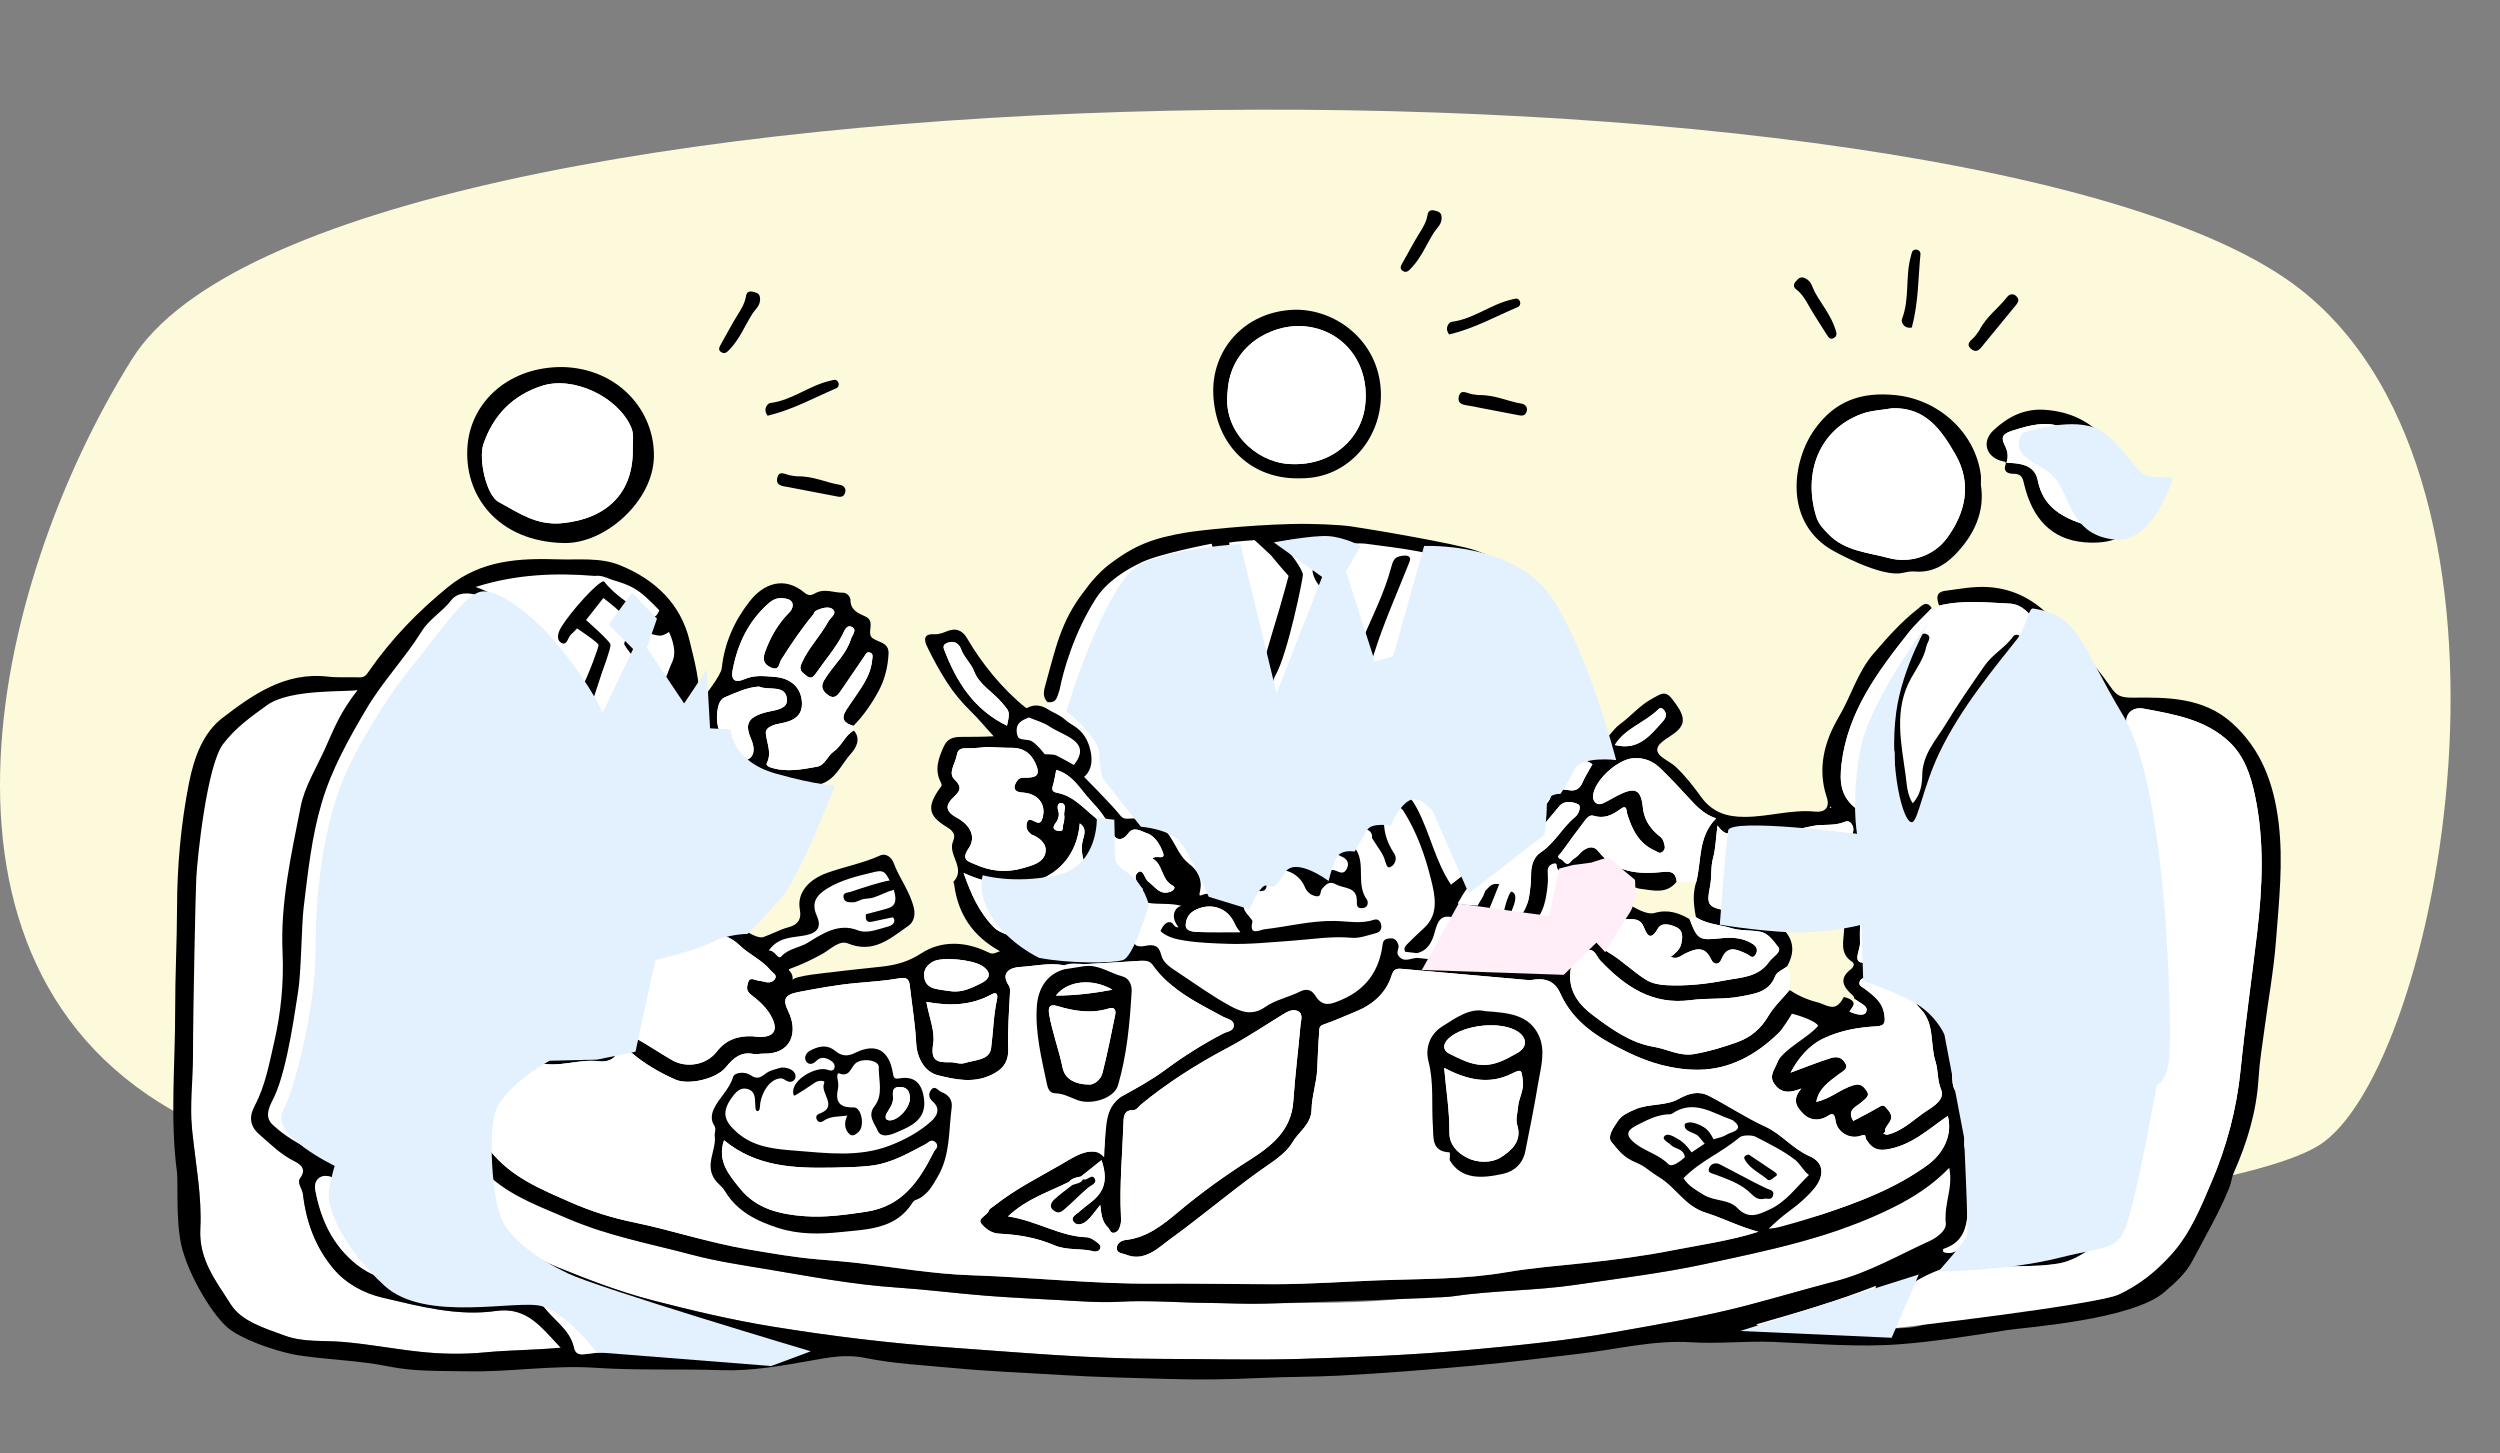 <?xml version="1.0" encoding="UTF-8"?>
<svg xmlns="http://www.w3.org/2000/svg" width="430.055" height="250" xmlns:xlink="http://www.w3.org/1999/xlink" viewBox="0 0 430.055 250">
  <rect x="0" y="0" width="430.055" height="250" fill="#808080" stroke="none"/>
  <defs>
    <style>
      .cls-1 {
        fill: none;
      }

      .cls-2 {
        clip-path: url(#clippath);
      }

      .cls-3 {
        fill: #fff;
      }

      .cls-4 {
        fill: #fcfadb;
      }

      .cls-4, .cls-5, .cls-6 {
        mix-blend-mode: multiply;
      }

      .cls-5 {
        fill: #ffedf7;
      }

      .cls-6 {
        fill: #e3f1ff;
      }

      .cls-7 {
        isolation: isolate;
      }
    </style>
    <clipPath id="clippath">
      <rect class="cls-1" x=".055" width="430" height="250"/>
    </clipPath>
  </defs>
  <g class="cls-7">
    <g id="_レイヤー_2" data-name="レイヤー 2">
      <g id="text">
        <g class="cls-2">
          <g>
            <path class="cls-4" d="m22.706,61.775C-1.655,100.68-17.235,168.816,34.134,193.342c51.369,24.526,129.251,21.361,171.506,22.944,42.255,1.582,172.443-6.534,193.156-19.193,20.713-12.659,39.998-113.45-3.045-147.292C339.814,5.823,56.512,7.788,22.706,61.775Z"/>
            <g>
              <g id="_7VIWBz" data-name="7VIWBz">
                <path class="cls-3" d="m178.784,130.155s-5.95-3.078-3.283-6.361c1.432-1.763,4.514-1.949,4.514-1.949,0,0,5.164-17.854,10.054-22.057,11.695-10.054,24.211-7.694,24.211-7.694,0,0,16.517-1.026,27.392,1.436,10.875,2.462,18.159,3.385,23.391,10.259,5.232,6.874,9.644,26.571,9.644,26.571,0,0-2.36,28.007-3.591,31.598-1.231,3.591-9.336,19.082-9.336,19.082l-88.048-1.888,5.052-48.997Z"/>
                <path class="cls-3" d="m67.678,111.312s8.31-10.088,12.824-11.524c4.514-1.436,20.108-4.411,25.648-1.436,5.54,2.975,9.849,2.873,11.08,9.951,1.231,7.079,2.36,9.541,1.026,16.209-.463,2.313,21.51,9.78,21.51,9.78l-6.566,14.226-8.481,11.353-12.721,19.561-30.504,25.716s-14.636.547-25.032-4.24c-10.396-4.788-11.901-8.754-11.901-8.754l3.979-10.495s.49-6.821,1.492-17c.578-5.877.96-13.248,2.462-20.108,4.104-18.74,15.183-33.239,15.183-33.239Z"/>
                <g>
                  <path class="cls-3" d="m335.32,200.885c.699,3.677-.946,5.96-.583,9.561.122,1.208-1.484,2.448-2.814,3.054-5.327,2.425-10.406,5.393-16.155,6.893-5.054,1.319-10.066,2.8-15.119,4.129-7.548,1.985-15.187,3.276-22.832,4.626-8.413,1.486-16.912,2.322-25.42,3.094-9.497.862-19.025,1.232-28.54,1.514-8.052.239-16.138.011-24.199.003-12.261-.012-24.433-1.121-36.618-1.984-10.098-.715-20.181-1.947-30.193-3.578-6.933-1.13-13.768-2.748-20.559-4.506-5.616-1.454-11.035-3.54-16.421-5.72-4.15-1.68-7.801-4.109-10.974-7.135-2.396-2.285-2.208-4.553-2.313-7.6-.05-1.474,1.378-1.078,2.126-.442,3.771,3.205,8.363,4.839,12.792,6.761,6.934,3.009,14.352,4.38,21.613,6.307,4.175,1.108,8.439,1.739,12.646,2.439,7.453,1.241,14.902,2.674,22.476,3.18,5.106.341,10.19.999,15.292,1.404,4.293.341,8.599.533,12.9.767,3.405.185,6.805.467,10.224.272,5.05-.289,10.105.166,15.151.207,3.291.027,6.647.221,9.949.116,8.299-.264,16.626.144,24.895-1.065,2.331-.341,4.788.175,7.116-.172,7.109-1.059,14.319-.955,21.418-2.011,7.353-1.093,14.758-1.982,22.016-3.539,11.132-2.388,22.346-4.646,32.653-9.84,3.442-1.735,6.639-3.793,9.474-6.734Z"/>
                  <path class="cls-3" d="m278.332,195.163c.137-.41,1.641-2.189,1.641-2.189,0,0,9.986-3.556,12.037-3.42,2.052.137,5.198,1.915,5.198,1.915,0,0,15.183,7.797,15.047,9.438-.137,1.641-1.368,3.693-1.368,3.693,0,0-6.292,6.019-8.481,5.882-2.189-.137-9.575-3.283-9.575-3.283l-7.523-7.25-5.198-1.641-1.778-3.146Z"/>
                  <path class="cls-3" d="m151.245,160.728c-2.209.111-3.845-1.178-6.061-1.132-2.317.048-4.343,1.411-6.246,2.584-1.454.897-3.266.944-4.537,2.354-.596.66-1.054-1.121-2.164-1.006,1.718-2.471,4.214-2.199,6.365-2.648,2.072-.432,2.752-1.431,1.909-3.343-.963-2.183-.171-3.477,1.764-4.68,2.235-1.389,4.788-2.05,7.319-2.662,1.358-.328,1.877-.682,2.775.255.753.786,1.455,1.684,1.883,2.703.464,1.103.69,2.29.909,3.467.066.357.133.722.073,1.08-.094.559-.48,1.019-.851,1.447-.362.418-.734.845-1.218,1.113-.385.213-.821.315-1.254.391-.228.04-.449.064-.665.075Zm-4.354-5.521c1.267-.884,3.146-.32,4.576-1.364.417-.305,1.169-.388.708-1.159-.286-.48-.67-.858-1.362-.636-1.48.475-2.987.87-4.462,1.361-.524.175-1.463.088-1.231,1.063.185.777.921.753,1.77.735Z"/>
                  <path class="cls-3" d="m62.275,118.562c-3.043,3.912-4.221,6.618-5.95,10.464-1.734,2.817-3.931,6.297-4.602,9.73-1.616,8.264-3.509,16.526-3.116,25.083.238,5.195-.286,10.445-1.45,15.468-.848,3.66-1.521,7.492-3.339,10.906-.975,1.831-.9,3.449.769,4.908,1.889,1.651,3.643,3.419,5.946,4.586.91.461,2.393,1.244,1.103,2.974-.591.792.376,1.794.484,2.75.537,4.739,2.152,9.124,5.216,12.784,2.177,2.601,5.25,4.258,8.473,5.011,6.398,1.495,12.868,3.236,19.518,2.287,5.394-.77,7.836,2.895,11.142,6.325-4.668.428-8.87.401-13.014.802-3.871.374-7.66.29-11.468-.13-4.36-.481-8.686-1.306-13.053-1.672-3.329-.279-6.709.109-9.95-1.081-3.442-1.263-7.458-2.455-9.29-5.379-2.422-3.863-5.519-7.585-5.236-13.013.291-5.576-.818-11.231-1.397-16.843-.446-4.316.14-8.607.14-12.908,0-8.012.569-16.016.275-24.033-.08-2.194.172-4.401.293-6.601.205-3.723-.45-7.474.827-11.165,1.345-3.887,1.025-8.17,3.773-11.806,2.148-2.842,4.817-4.712,7.575-6.706,3.976-2.875,14.417-2.877,16.332-2.74Z"/>
                  <path d="m333.567,104.179c-.378-1.175-.709-2.318,1.109-2.553,2.427-.314,4.792-.791,7.314-.637,4.53.277,8.096,2.299,11.051,5.431,3.53,3.741,7.077,7.498,10.024,11.735,1.037,1.491,1.663,1.886,3.92,1.858,5.823-.072,12.03-.042,16.886,4.28,5.119,4.556,7.268,10.478,8.089,17.138.843,6.83.074,13.593-.438,20.357-.389,5.134-1.329,10.226-2.003,15.34-.365,2.773-.832,5.543-.996,8.33-.338,5.744-1.97,11.113-4.284,16.325-.352.794-.421,1.711-.748,2.52-1.761,4.351-4.142,8.388-6.317,12.532-1.187,2.261-2.896,3.729-4.802,5.394-5.544,4.843-24.022,6.09-27.227,6.596-5.97.943-11.99,1.903-18.045,2.391-7.378.595-14.722-.088-22.088-.379-4.673-.185-9.428.36-14.114.065-6.405-.403-12.537,1.175-18.785,1.917-6.2.736-12.395,1.535-18.611,2.1-7.715.7-15.443,1.31-23.178,1.721-4.478.238-8.971.181-13.46.4-5.316.259-10.655.333-15.974.169-6.049-.187-12.101-.292-18.15-.669-6.273-.391-12.558-.622-18.818-1.216-5.065-.481-10.189-.73-15.153-1.741-3.293-.671-6.168-.078-9.31.478-5.061.895-10.153,1.818-15.376,1.638-7.224-.248-14.477.073-21.681-.409-7.395-.495-14.688.762-22.037.604-4.511-.097-9.001.087-13.525-.837-5.106-1.042-10.4-1.128-15.567-1.925-2.216-.342-8.085-1.939-11.568-4.317-2.789-1.904-7.421-9.526-8.549-14.773-.928-4.313-.499-10.766-.711-12.37-1.228-9.299-.297-18.596-.315-27.897-.011-5.875.308-11.744.323-17.618.018-7.15.647-14.331,2.058-21.47.897-4.534,2.47-8.66,5.762-11.19,5.193-3.99,10.798-7.957,18.104-7.102,1.812.212,3.665.057,5.497.128.877.034,1.192-.485,1.634-1.122,3.792-5.469,8.346-10.165,13.532-14.4,5.728-4.678,12.258-4.995,19.033-4.778,3.539.113,7.19-.363,10.567,1.009,6.014,2.446,10.467,6.601,11.998,13.044.815,3.432,1.823,6.918,1.618,10.668,1.256-1.565,3.77-4.806,3.898-6.002.46-4.314,2.176-8.148,4.81-11.508,2.438-3.11,5.992-4.359,9.46-1.453.83.696,1.41.278,1.926.013,1.575-.81,3.095.005,4.632-.037.81-.022,1.311.833,1.31,1.213,0,1.802,1.31,2.317,2.549,2.867,1.883.837.111,2.899,1.246,3.733,1.076.791,2.858.731,2.76,2.707-.112,2.254-.659,4.451-1.71,6.39-1.171,2.16-2.574,4.23-4.339,5.998-2.854-.844-1.437-2.387-.552-3.732,1.573-2.388,3.493-4.593,3.785-7.603.04-.418.257-1.023-.328-1.261-.615-.251-.806.325-1.066.706-1.242,1.817-2.487,3.631-3.721,5.454-.697,1.03-1.333,2.193-2.777.894-1.209-1.088-.61-1.979.129-3.073,1.407-2.082,3.354-3.839,4.109-6.313.198-.648,1.149-1.617.145-2.097-.938-.448-1.276.748-1.619,1.396-1.242,2.341-2.974,4.33-4.466,6.49-.589.852-.999,1.164-1.846.412-.644-.572-1.24-.812-.681-2.073,1.176-2.653,3.237-4.667,4.582-7.161.375-.695,1.675-1.452.663-2.17-.658-.467-1.969-.111-2.891.384-.181.097-.225.423-.377.606-2.041,2.456-3.823,5.094-5.521,7.792-.399.634-.261,1.935-1.704,1.324-1.331-.563-1.51-1.435-1.054-2.699.92-2.546,2.233-4.843,4.146-6.763.518-.52.748-1.193.514-1.716-.251-.559-.993-.707-1.676-.759-.948-.071-1.688.277-2.368.877-3.466,3.06-5.325,6.942-6.188,11.449-.428,2.233.91,2.092,2.014,1.607,1.742-.766,3.467-.526,5.181-.398,2.794.209,4.607,1.826,4.722,4.408.109,2.437-1.598,3.221-3.804,3.62-.832.15-2.52.554-2.41,1.703.162,1.711,1.075,3.336.164,5.115-.174.34.284.614.723.754,2.668.852,5.327.32,7.942-.148,1.335-.239,1.789-1.884,2.83-2.601,1.437-.989,1.933-2.797,3.477-3.621,1.332,1.49.275,3.13-.484,3.961-1.724,1.886-2.674,4.684-5.597,5.356-.294.068-.634.543-.705.882-1.164,5.569-4.813,10.01-6.83,15.175-.734,1.88-1.745,3.364-3.193,4.677-.705.639-3.588,3.202-3.588,3.202,0,0,3.513,2.731,4.817,2.284,1.489-.51,2.851-1.302,4.402-1.713,1.34-.355,2.237-1.175,1.893-3.016-.557-2.986,1.652-5.238,4.692-6.32,3.016-1.074,6.192-1.667,9.145-2.999,1.017-.459,1.972.41,2.29,1.273.985,2.676,2.831,4.94,3.487,7.79.309,1.342-.123,2.466-.904,3.009-3.091,2.15-5.998,4.888-10.446,3.067-1.491-.61-2.994,1.017-4.406,1.802-1.804,1.004-3.646,1.877-5.585,2.567-.071.025-.151.061-.169.134-.021.084.053.159.116.219.424.403.622,1.029.506,1.603.156-.775,6.246-1.306,6.915-1.393,2.809-.365,5.631-.626,8.446-.943,2.447-.275,4.56-.826,6.814-2.296,3.297-2.15,7.371-2.103,11.153-.323,1.069.503,1.076.49,2.373-.035-4.602-2.524-7.232-6.341-7.883-11.489-.02-.158-.175-.394-.119-.452,2.245-2.355-1.107-4.657-.052-7.023.513-1.151-.096-1.795-1.156-2.436-3.132-1.895-3.367-3.452-1.221-6.527.256-.367.579-.505.236-1.151-1.132-2.13-.356-4.239.561-6.205.59-1.265,1.567-1.565,2.846-1.58,1.906-.022,3.801.007,5.706-.111-1.373-1.464-2.57-2.972-4.01-4.369-1.499-1.454-2.838-3.07-3.976-4.822-1.287-1.984-2.422-4.08-3.456-6.208-.49-1.009-.791-2.268,1.212-2.148.69.041,1.445-.197,2.095-.481,1.583-.691,2.75-.216,3.56,1.182,2.485,4.292,6.131,8.783,10.019,11.884.06.048.125.097.202.104.087.008.167-.041.244-.081,1.09-.575,2.297-.412,3.31.233,1.129.719,2.106.977,3.063,1.842,1.055.953,2.271,1.203,3.385,2.873.909,1.361,1.332,3.416,1.128,4.719-.244,1.562-1.231,2.257-1.231,2.257,0,0,4.885,4.911,6.198,6.605.444.573.89.642,1.636.577,2.856-.25,5.154.434,6.97,3.127,1.038,1.54,1.691,3.445,3.253,4.644,1.529,1.173,2.302,2.663,1.91,4.632-.065.327-.334,1.031.27.758,1.731-.783,3.326.613,5.112.105-.471-1.985.445-3.263,2.287-3.779,1.19-.333,2.378-1.096,3.004-1.757,1.549-1.633,3.061-1.423,4.716-.805,1.192.446,3.32,1.693,3.32,1.693,0,0,.616-1.949,1.231-3.283.616-1.334,1.421-.957,1.744-.923,2.122.22,2.347-.42,2.292-1.851-.069-1.823,1.297-2.8,2.439-2.436,2.894.921,3.435-.479,3.955-2.785.6-2.661,2.993-3.234,5.119-1.487.834.685,1.355,1.53,1.849,2.468,2.208,4.19,3.089,8.952,5.809,13.049,3.675-2.861,7.412-5.799,11.186-8.689.925-.708,1.14-1.376.898-2.591-.402-2.015-.447-4.144,2.036-5.121.879-.346.673-1.133.81-1.812.569-2.821,4.652-5.441,7.455-4.89,1.091.214,2.386.701,2.886-.976,1.67-.745,2.384-2.504,3.823-3.552,1.928-1.406,3.453-3.302,5.648-4.45,1.227-.642,2.074-1.418,3.235.045,2.137,2.694,2.49,4.111.993,5.53-1.152,1.092-3.226,1.882-3.463,3.088-.262,1.334,2.052,2.093,3.146,3.126,1.681,1.588,3.067,3.386,4.369,5.182,1.961,2.707,4.468,3.454,7.56,3.444,4.066-.013,8.015-1.321,12.136-.904,1.341.136,2.593-.479,1.911-2.528-1.634-4.908-.398-9.567,2.104-13.793,2.114-3.571,3.193-7.676,5.983-10.895,2.348-2.708,4.697-5.404,7.527-7.603.573-.445,1.55-1.695,2.468-.181-1.344,1.41-2.809,2.724-4.012,4.246-5.319,6.725-10.419,13.557-11.504,22.487-.386,3.177-.196,5.812,2.747,7.915,1.647,1.176,3.115,2.862,1.925,5.509-.41.912-.453,2.289-.548,3.483-.37,4.668-1.111,9.311-.957,14.01.044,1.336-1.932,4.299,2.069,2.995.116-.038.287.13.44.166,3.369.8,5.974,2.637,8.022,5.457,2.213,3.048,2.303,2.97,6.027,1.743.915-.301,1.887-.469,2.827-.19,2.628.779,4.283-.551,5.637-2.532,1.828-2.674,1.699-5.821,2.276-8.84,1.368-7.156.678-14.265.058-21.372-.272-3.117-.624-6.009.074-9.25.87-4.035,1.913-8.006,2.991-11.978.805-2.968,2.248-3.881,4.46-2.699-1.347.904-1.711,2.257-2.147,3.7-.986,3.268-2.28,6.46-2.859,9.829-.934,5.439-.075,10.859.392,16.29.205,2.389.709,4.737.69,7.173-.018,2.269-.466,4.492-.481,6.71-.031,4.517-.167,9.018-2.902,12.765-1.841,2.522-4.625,3.646-7.948,3.1-1.229-.202-2.544.113-3.819.204-.944.067-1.403.589-1.147,1.506.563,2.017.604,4.13,1.046,6.13.356,1.609-.184,3.579.942,4.779,1.396,1.489,3.088-.254,4.653-.26,4.371-.017,8.519-1.038,12.579-2.503,1.486-.536,3.321-1.035,3.663-2.75.409-2.048,1.826-3.569,2.163-5.71.867-5.52,1.9-10.999,2.332-16.591.299-3.876-.771-7.826.648-11.63.16-.428-.373-1.301.654-1.162.692.094,1.042.545,1.084,1.34.338,6.457.907,12.885-.224,19.361-.624,3.576-1.254,7.179-1.896,10.743-.592,3.288-1.303,7.215-5.157,8.62-3.024,1.103-6.051,2.251-9.394,2.495-2.415.176-4.874.469-7.32.816,1.902,1.143,3.992,1.385,5.975.967,6.535-1.378,13.045-2.75,19.111-5.876,2.833-1.46,3.567-3.363,3.861-6.161.555-5.273-1.109-10.407-.615-15.701.34-3.644.113-7.397-.661-11.038-.647-3.044.054-6.175-.7-9.216-.655-2.641-1.033-5.357-1.789-7.966-1.371-4.732-2.322-9.622-4.464-14.087-2.657-5.539-7.162-9.789-10.863-14.585-1.004-1.301-2.281-3.129-4.575-3.233-4.05-.183-8.093-.641-12.103.349Zm-229.674-4.186c1.751,2.326,5.253,4.652,7.926,5.896.54.251.83.29,1.166-.114.187-.225.437-.779.437-.779,0,0-1.937-2.083-3.374-3.156-1.738-1.297-3.731-1.774-4.791-2.115-.94-.324-1.843-.817-2.893-.65-6.825-.557-13.561-.31-20.549,1.896,9.246,3.281,12.979,11.239,18.065,17.82,1.484-2.933,3.089-7.41,3.089-7.82s-3.693-2.873-3.693-2.873c0,0-.582.652-.999.994-.615.504-.693,2.134-1.771,1.452-.871-.551-.514-1.774.082-2.735,1.664-2.683,6.313-7.855,7.305-7.815Zm214.26,74.024c.957.44,2.445.865,2.828.137.579-1.1-.973-1.528-1.71-2.165-.057-.049-.148-.058-.223-.086-.095-.214-.135-.49-.294-.631-1.621-1.43-2.576-2.863-.311-4.58.33-.25.713-.894.177-1.235-2.295-1.464-1.413-3.763-1.389-5.691.024-1.982-.725-2.075-2.271-1.734-2.592.572-5.208,1.032-7.762,2.303,1.517,1.842,1.37,3.872.224,5.92-.698.536-1.758.931-2.031,1.633-1.1,2.827-3.521,3.054-5.964,3.53-2.831.551-5.717.237-8.514.62-6.687.915-11.368-2.333-15.616-6.791-.743-.78-1.004-2.406-2.655-1.64-1.474.683-2.329,1.787-2.51,3.507-.364,3.467,1.549,5.793,3.991,7.612,3.126,2.328,6.382,4.683,10.331,5.343,2.322.388,4.493,1.681,6.941,1.26,2.562-.441,5.043-1.185,7.488-2.069,2.338-.845,4.028-2.311,5.316-4.483.97-1.638,2.421-2.991,3.658-4.47.773.539,2.643,1.605,4.808,2.118.806.191,2.048.997,2.975.718.927-.279,1.539-1.641,1.539-1.641,0,0,1.357.273,1.641.923.288.658-.867,1.71-.668,1.594Zm-74.09-9.208c1.596.143,3.19.387,4.787.411,4.228.062,8.432.304,12.622.935,3.689.555,3.821.249,5.62-3.188,1.492-2.851,2.674-5.789,3.4-8.894.395-1.687,2.041-4.188-1.83-4.103-.249.005-.581-.294-.739-.54-.224-.348.12-1.187-.834-.827-.611.231-.865.653-.853,1.284.014.722.07,1.45.006,2.166-.521,5.751-2.176,8.438-8.715,7.697-2.428-.275-4.852-.967-7.163-1.792-2.489-.888-3.047.488-3.553,2.368-.445,1.653-1.15,3.175-3.059,3.639-.676-.08-1.352-.16-2.028-.24-.261-.511-.084-.871.304-1.268.961-.985,1.969-1.913,2.975-2.85,2.571-2.393,1.85-5.585,1.157-8.36-1.024-4.097-2.434-8.134-4.747-11.763-.332-.522-1.613-1.362-2.304-1.226-.724.143-.991,1.458-1.026,2.154-.117,2.315.287,4.206,1.757,6.425.504.761.214,1.72-.433,2.173-.896.628-.882-.437-1.119-.801-.244-1.244-1.314-2.457-2.264-4.04.097-.987-.556-1.569-1.607-1.592-1.194-.027-1.506.693-1.486,1.71.012.626-.069,1.237.319,1.833,1.709,2.623-.036,6.021,1.895,8.647.205.279.305,1.331-.703,1.445-1.099.124-1.032-.499-1.039-1.337-.02-2.37-2.242-1.991-3.583-2.743-1.173-.658-1.759.039-2.42.786-.363.411-.006,1.467-1.079,1.237-.911-.195-1.521-.741-1.882-1.61-.933-2.245-3.525-3.476-5.653-2.591-.432.18-1.251.338-1.028,1.313.597,2.597-1.03,2.094-2.521,1.726-.142-.147-.349-.445-.416-.416-.333.142-.41.445-.291.79.144.442.758,1.022.371,1.297-1.805,1.28-.604,2.237.213,3.277.146.185.37.449.329.62-.619,2.539,1.267,1.387,2.089,1.293,4.007-.461,7.965-1.495,12.008-1.43,2.273.037,4.531.546,6.777-.194.709-.233,1.102.188,1.252.769.179.692-.098,1.325-.814,1.505-1.395.351-2.849.94-4.222.815-3.534-.321-6.983.281-10.466.521-3.612.25-7.229.642-10.854.517-2.469-.086-4.903-.161-7.351-.541-1.518-.236-3.108-.592-4.229-1.642.255-.648.867-1.709,1.716-1.524.603.133.532.964,1.372.86-.435-.59-.819-1.275-.793-2.034.026-.757.554-1.528,1.304-1.639-1.798-.542-3.885-.206-5.745-.528-1.593-.276-2.882-.059-2.364,2.207.244,1.07.253,2.286.012,3.355-.417,1.859.479,2.115,1.9,1.832,1.46-.291,2.338-.064,2.741,1.635.289,1.217,1.464,2.02,2.533,2.722,3.076,2.021,6.057,4.216,9.28,5.969,1.773.965,3.774,1.802,6.025.213,1.765-1.246,4.078-1.686,6.047-2.684,1.266-.642,2.073-.138,2.629.756,1.286,2.068,2.779,1.397,4.479.676,4.267-1.808,6.51-5.055,7.08-9.557.11-.869.668-.983,1.354-1.016.8-.038,1.15.493,1.348,1.126.188.6-.441,1.232.009,1.852,1.02,1.407,2.342.228,3.505.41Zm47.677-7.036c-.403-2.029-.611-4.057.057-6.076.933-3.648.265-7.766,3.416-10.916-2.119-.698-3.455-2.148-4.795-3.623-1.546-1.702-3.135-3.371-4.782-4.976-1.302-1.269-2.854-1.914-4.766-1.742-2.734.246-6.834,4.024-6.833,6.643,0,.786.663,1.602,1.754,1.088.922-.435,1.787-.987,2.702-1.438,2.805-1.385,3.797-.917,4.117,2.177.195,1.884,1.024,3.268,2.366,4.509.437.404,1.043.718,1.215,1.429.133.546.4,1.01-.063,1.545-.56.647-.973.138-1.463-.076-2.739-1.196-3.885-3.592-4.724-6.221-.192-.601-.013-1.794-1.193-.919-1.419,1.052-2.823,1.723-4.651,1.146-.676-.213-1.183.473-1.555.953-1.355,1.753-2.648,3.554-3.945,5.351-.256.355-1.048.827-.091,1.163.536.188.912,1.436,1.736.399.394-.496.991-.724,1.424-1.239.851-1.011,2.275-1.776,3.245-.547,3.013,3.819,7.075,4.035,11.309,3.579,1.544-.166,2.046.36,2.21,1.676-1.77,2.253-4.101,1.478-6.362,1.221-.693-.079-1.74-.838-2.05.257-.268.948-.114,2.284.838,2.816,1.131.633,2.668,1.411,3.736,1.105,2.327-.666,4.166-.032,6.053,1.05,1.341,3.555,1.664,3.694,5.354,3.297,1.876-.202,3.782-.119,5.471.95.702.444,1,1.078.544,1.832-.549.909-1.023.134-1.566-.107-1.649-.733-3.308-1.615-4.337.954-.37.923-1.265,1.068-1.774-.03-1.122-2.417-2.755-1.783-4.548-.926-.652.312-1.267,1.041-2.381.52.803-.623,1.524-1.197,1.768-2.126.293-1.119.394-2.349-.71-2.914-1.002-.512-2.623-.99-3.278.169-1.432,2.533-2.013.673-2.489-.396-.62-1.391-1.782-1.205-2.798-1.21-2.3-.011-3.049,1.929-4.015,3.524-.604.997.109,1.777.775,2.17,2.332,1.376,4.234,3.324,6.509,4.738.978.608,2.207.855,3.433.919,3.426.18,6.829-.179,10.157-.826,2.68-.521,5.676-.478,7.574-3.2.603-.865,2.257-1.677,1.548-2.551-.788-.971-1.65-2.354-3.097-2.623-1.613-.3-3.341-.128-4.887-.595-2.054-.62-4.295-.678-6.159-1.905Zm32.809,37.449c2.818-.626,4.749-2.777,7.058-4.247,1.15-.732,2.98-1.946,2.312-3.525-.696-1.645-.479-3.315-.978-4.867-.956-2.974-.081-6.46-2.547-9.01-.717-.741-1.334-1.583-1.967-2.402-1.811-2.34-4.294-3.121-7.12-3.027-.516.017-1.206.114-1.414.738-.24.723.539.942.904,1.228,1.515,1.188,3.021,2.205,3.345,4.429.206,1.415.059,1.934-1.375,2.014-3.12.174-6.18.707-9.027,2.057-2.631,1.247-4.367,3.389-5.727,5.917,2.338-.857,4.574-1.769,6.889-2.503,1.153-.365,1.933-.078,2.47.77.701,1.108-.363,1.455-1.049,1.987-1.619,1.257-3.434,2.381-3.884,4.764,2.413-.507,4.148-2.184,6.383-2.862,1.385-.42,1.844.39,2.305,1.014.58.783-.165,1.253-.822,1.844-.872.784-2.744,1.386-1.49,3.286,1.478-.794,2.949-1.532,4.365-2.363.864-.507.926-.308,1.632.518,1.518,1.776-.749,2.482-.537,3.733-.104.098-.208.195-.311.293.195.071.39.142.586.213ZM117.02,123.703c.191-1.062.549-2.124.177-3.386-1.437,1.07-.028,2.434-.777,3.396-.977.45-1.923.737-2.37,2.024-1.062,3.062-2.292,6.076-3.625,9.032-1.522,3.376-3.294,6.64-5.472,9.64-.272.374-.788,1.592-1.812.938-.821-.525-.799-.877-.786-2.059.015-1.404-.183-3.063-.313-4.52-.412-4.623-2.098-8.831-3.319-13.285-.575-2.098-1.243-4.675-2.113-6.201-2.746-4.814-4.427-7.942-8.196-12.017-1.519-1.642-3.042-3.319-5.128-4.377-2.051-1.04-4.458-1.222-5.676.376-1.52,1.993-3.715,3.164-5.082,5.354-2.898,4.645-6.747,8.648-9.542,13.398-3.014,5.123-5.924,10.294-7.631,16.035-1.744,5.869-2.373,11.924-3.112,17.976-.383,3.142-.421,11.471-.979,14.655-.427,2.44-1.721,12.803-4.022,17.852-.614,1.348-2.015,3.375-.353,4.93,2.004,1.876,4.336,3.301,6.914,4.445,5.742,2.548,11.39,5.222,17.883,5.141,1.427-.018,2.845-.312,4.301.063,2.954.761,3.933-.143,3.256-3.088-1.153-5.02.158-9.517,2.993-13.556,1.126-1.604,2.967-2.705,4.857-4.363-1.298.316-2.062,0-2.797-.099-7.307-.987-14.579-2.159-21.724-4.077-4.136-1.11-6.459-6.497-5.976-9.656.601-3.925.869-8.719,1.507-12.638.568-3.486,1.589-6.915,2.189-10.396.54-3.135,2.052-9.233,2.975-12.619.253-.928.923-1.128,1.539-.103-.923,6.155-2.385,12.704-3.385,18.672-.936,5.585-1.783,12.256-2.035,17.941-.176,3.968,1.087,5.272,4.916,6.408,1.487.441,16.725,2.983,22.872,3.819,4.888.665,9.922.203,14.884.414,1.238.053,1.567-.386,1.732-1.366.646-3.843,1.299-7.686,1.934-11.531.138-.836-.033-1.244-1.11-1.294-4.853-.223-9.697-.674-14.551-.869-2.774-.111-6.082.108-8.843-.392-2.45-.443-2.943-.356-2.736-2.784.239-2.807,1.578-5.345,1.824-8.094.504-5.626,2.136-11.019,3.408-16.464.764-3.27,1.613-6.453,1.121-9.765-.149-1.002.238-1.096.771-1.342,1.482-.686,2.363.204,2.061,2.806-.566,4.866-1.331,9.717-2.215,14.537-1.047,5.712-2.296,11.386-3.488,17.071-.195.929-.194,1.566,1.016,1.519,6.721-.259,13.401.445,20.093.875.694.045,3.139-.074,4.41.342,1.271.416,1.368,1.368,1.368,1.368,0,0,3.134-1.176,4.208-1.852,3.165-1.993,6.35-3.779,10.057-4.488.303-.058.848-.081.871-.198.465-2.46,2.782-3.321,4.221-4.923,3.452-3.844,10.041-15.606,9.647-17.582-7.237.485-13.257-1.787-17.415-8.57-.423,3.132.27,5.646.259,8.184-.011,2.344-.069,13.775-.352,15.252-.464,2.418.275,4.964-.885,7.337-.339.693-.645,1.126-1.349.983-.744-.15-1.419-.633-1.206-1.503.571-2.335.132-4.707.476-7.085,1.265-8.74-.071-17.49-.36-26.238Zm72.372,74.45c.241.003.303-.033.467-.423.142-.338.167-.734.182-1.096.05-1.212-.004-2.435.199-3.631.291-1.712,1.333-3.651,2.886-4.504,2.495-1.371,5.018-2.752,7.295-4.444,3.175-2.359,6.496-4.441,9.987-6.271.691-.362,1.758-.356,1.818-1.33.065-1.049-1.087-1.156-1.748-1.513-3.038-1.636-6.177-3.177-8.849-5.393-1.063-.881-2.076-1.633-2.924-2.722-.704-.904-1.308-1.627-2.567-1.542-3.197.216-6.398.384-9.597.57-1.174-.085-2.352-.26-3.498.187-2.561-.464-5.102.158-7.635.304-1.402.081-3.461.844-1.853,3.223.232.343.205.872.177,1.377-.175,3.164-.393,6.339-.298,9.501.073,2.415-1.087,3.643-3.091,4.547-3.014,1.36-6.037.71-8.978-.016-2.403-.593-3.638-3.118-3.76-5.526-.169-3.337-.737-6.653-1.11-9.98-.133-1.185-.718-1.37-1.823-1.173-2.435.433-4.909.583-7.374.81-3.333.306-6.647.915-9.94,1.545-2.388.456-2.767,1.24-1.747,3.335,1.741,3.574.517,7.403-4.304,7.261-.552-.016-1.131.172-1.656.064-2.18-.447-3.476.663-4.758,2.248-1.726,2.133-6.54,3.11-8.684,2.163-2.814-1.243-5.418-2.762-7.757-4.778-.762-.656-1.672-1.217-2.42.389-.465.997-1.824,1.382-2.933,1.234-3.498-.469-6.925,1.158-10.438.261-.547-.14-1.283.159-1.846.432-1.944.942-3.847,1.995-5.452,3.448-3.905,3.538-4.918,6.376-1.017,11.271,3.628,4.554,8.733,6.594,13.715,8.795,3.47,1.534,7.117,2.707,10.914,3.485,6.581,1.348,13.004,3.531,19.614,4.641,4.032.677,8.106,1.412,12.212,1.746,2.292.186,4.587.367,6.871.632,6.431.745,12.821,1.875,19.309,2.088,10.526.345,21,1.528,31.567,1.449,6.886-.051,13.786.093,20.683.095,6.098.002,12.166-.454,18.245-.677,7.205-.265,14.438-.14,21.603-1.372,4.455-.766,8.985-1.112,13.487-1.594,5.078-.544,10.13-1.191,15.151-2.181,4.855-.957,9.77-1.604,14.748-3.202-3.285-.859-6.036-2.334-8.974-3.245-3.628-1.126-5.423-4.167-8.318-6.157-1.641-1.128-2.648-1.969-4.104-2.565-2.403-.983-2.636-2.09-3.824-3.414-.834-.93.283-2.515,1.06-3.656.719-1.057,1.803-1.492,2.916-1.986,2.44-1.082,5.312-.552,7.585-1.838,1.783-1.008,3.452-1.387,5.16-.512,3.272,1.676,6.325,3.742,9.694,5.281,2.784,1.271,4.74,3.85,7.657,5.109,2.553,1.102,2.531,3.472.721,5.629-2.029,2.418-7.237,6.501-7.237,6.501,0,0,1.967-.198,2.394-.41,2.517-1.253,3.673-.881,6.315-1.753,6.344-2.093,12.502-4.447,17.96-8.372,3.059-2.2,4.413-5.466,3.594-8.536-3.337,2.284-6.294,5.147-10.616,5.786-1.826.27-2.654-.549-3.394-1.711-.307-.482.139-1.046-1.004-.651-1.905.657-4.048-.657-4.303-2.641-.208-1.624-.829-1.063-1.548-.649-1.458.841-3.006.523-3.959-.464-.907-.941-2.219-2.241-.359-4.384-2.286.942-3.648.652-4.651-.789-.976-1.403.017-2.391.503-3.667.836-2.196,2.697-3.481,4.067-5.34-1.526-.819-2.447-1.11-3.933.334-3.766,3.662-8.309,6.209-13.74,6.238-4.266.022-8.307-1.147-12.193-3.04-4.816-2.347-9.252-4.996-11.552-10.145-.966-2.162-2.707-2.638-4.858-2.269-.308.053-.636.026-.952-.001-7.16-.634-14.32-1.276-21.481-1.906-.835-.074-1.356.039-1.694,1.115-.983,3.125-3.291,5.086-6.288,6.288-1.82.73-3.603,1.567-5.459,2.188-.815.272-.682.867-.718,1.314-.172,2.13-.242,4.269-.343,6.405-.11,2.322-.922,4.585-.968,6.854-.053,2.619-2.203,3.833-3.27,5.658-1.246,2.13-3.777,3.569-5.933,5.129-5.076,3.675-9.869,7.741-14.944,11.418-2.27,1.645-4.489,4.082-7.874,2.767-.608-.236-1.603-.219-1.474-1.238.103-.814.885-1.191,1.573-1.267,3.673-.407,6.492-2.716,9.046-4.86,3.883-3.26,7.943-6.173,12.196-8.884,3.777-2.407,7.208-5.068,7.542-10.137.285-4.333.843-8.648,1.223-12.976.073-.834.512-1.966-.371-2.463-.945-.532-1.94.097-2.828.643-3.113,1.913-6.156,3.962-9.38,5.667-5.266,2.785-10.26,5.953-14.859,9.729-.426.349-.748.959-1.309.95-1.48-.023-1.651.857-1.69,2.026-.175,5.349-.703,10.688-.446,16.049.027.557.068,1.145-.079,1.668-.143.51-.329,1.108-.936,1.32-.798.278-.855-.539-1.217-.883-1.026-.973-1.142-2.317-1.323-3.858-.893,1.074-1.537,2.091-2.42,2.815-.492.403-1.482.849-2.079.177-.721-.811.198-1.246.719-1.691.665-.567,1.334-1.132,2.034-1.656,2.514-1.882,3.108-3.971,1.962-7.361-1.214.966-2.384,1.897-3.554,2.828-.745.136-1.498.256-2.018.897-3.448,1.756-7.26,2.885-10.516,5.953,4.962.744,8.899,3.441,13.575,3.593.58.019,1.189.468,1.7.836.343.247.84.598.553,1.165-.201.397-.667.525-1.048.426-2.24-.585-4.646-.115-6.82-1.055-3.044-1.317-6.252-1.838-9.531-1.995-1.316-.063-2.353-.918-3.003-1.703-.754-.909.963-1.375,1.28-2.254.138-.383.669-.633,1.037-.924,3.507-2.773,7.501-4.777,11.346-6.996,1.368-.789,2.707-1.719,4.26-2.109.86-.216,1.596-.093,2.455-.084.076,0,.139.003.194.004Zm145.928,2.733c-2.835,2.941-6.031,4.999-9.474,6.734-10.307,5.194-21.521,7.452-32.653,9.84-7.258,1.557-14.663,2.446-22.016,3.539-7.098,1.055-14.309.952-21.418,2.011-2.329.347-23.713.973-32.012,1.237-3.301.105-6.657-.089-9.949-.116-5.046-.041-10.101-.495-15.151-.207-3.419.196-6.819-.086-10.224-.272-4.301-.234-8.607-.426-12.9-.767-5.102-.405-10.186-1.063-15.292-1.404-7.574-.506-15.023-1.939-22.476-3.18-4.207-.701-8.47-1.331-12.646-2.439-7.261-1.927-14.679-3.298-21.613-6.307-4.429-1.922-9.022-3.556-12.792-6.761-.748-.636-2.177-1.032-2.126.442.104,3.048-.084,5.315,2.313,7.6,3.173,3.026,6.824,5.455,10.974,7.135,5.386,2.18,10.805,4.266,16.421,5.72,6.791,1.758,13.626,3.377,20.559,4.506,10.012,1.631,20.095,2.863,30.193,3.578,12.185.863,24.357,1.972,36.618,1.984,8.061.008,16.147.236,24.199-.003,9.515-.282,19.043-.652,28.54-1.514,8.508-.772,17.007-1.609,25.42-3.094,7.645-1.35,15.284-2.641,22.832-4.626,5.053-1.329,10.065-2.809,15.119-4.129,5.748-1.5,10.827-4.468,16.155-6.893,1.33-.605,2.935-1.846,2.814-3.054-.363-3.601,1.282-5.884.583-9.561ZM61.523,118.699c-1.699.384-11.604-.272-15.58,2.604-2.758,1.994-5.427,3.865-7.575,6.706-2.748,3.636-4.395,19.248-4.6,22.971-.121,2.2-.568,22.622-.568,30.634,0,4.301-.586,8.592-.14,12.908.579,5.612,1.688,11.268,1.397,16.843-.283,5.428,2.814,9.15,5.236,13.013,1.833,2.923,5.849,4.116,9.29,5.379,3.241,1.189,6.62.802,9.95,1.081,4.367.365,8.693,1.191,13.053,1.672,3.808.42,7.597.504,11.468.13,4.144-.4,8.346-.374,13.014-.802-3.306-3.43-5.748-7.095-11.142-6.325-6.65.95-13.12-.792-19.518-2.287-3.223-.753-6.296-2.41-8.473-5.011-3.063-3.66-4.679-8.045-5.216-12.784-.108-.955-1.075-1.958-.484-2.75,1.291-1.731-.193-2.513-1.103-2.974-2.302-1.167-4.057-2.935-5.946-4.586-1.669-1.459-1.745-3.078-.769-4.908,1.818-3.413,2.491-7.246,3.339-10.906,1.164-5.024,1.689-10.273,1.45-15.468-.392-8.557,1.5-16.819,3.116-25.083.672-3.433,2.679-6.615,4.148-9.88,1.73-3.846,2.609-6.265,5.653-10.177Zm311.212,60.334c-.018,2.36.094,5.564-1.983,7.226-2.359,1.887-1.956,4.118-2.23,6.312-.9,7.183-.688,14.741-6.554,20.242-2.256,2.116-4.973,4.065-7.984,4.556-3.987.649-8.127.315-12.192.551-2.588.15-5.461-.424-7.693.363-4.251,1.497-8.135,4.056-10.696,8.063-.323.505-.965,1.001-.567,1.714.372.666,1.089.613,1.728.555,2.063-.188,4.247-.037,6.16-.683,5.678-1.918,29.908-3.456,33.76-5.261,3.653-1.711,6.52-4.072,9.094-6.944,3.192-3.563,4.99-7.985,6.82-12.3,2.625-6.192,4.349-12.579,5.038-19.406.789-7.824,1.907-15.657,2.829-23.474.928-7.874,1.313-15.916-.392-23.852-.729-3.393-1.807-6.595-4.33-9.014-4.091-3.921-9.502-4.784-14.766-5.779-2.189-.414-3.537,1.258-2.796,3.094,2.457,6.088,3.683,12.474,4.702,18.916.309,1.952.981,3.893.978,5.838-.006,5.084.78,10.115.383,15.251-.349,4.512.404,9.109.691,14.033Zm-248.598,54.005c1.53-.183,3.377-.322,5.184-.667.575-.109,1.694.098,1.664-.888-.026-.843-.982-.925-1.681-1.083-10.476-2.364-20.971-4.65-30.875-8.992-4.723-2.071-9.585-3.916-13.489-7.413-1.566-1.403-3.523-2.641-4.217-4.727-.645-1.94-.201-3.547-3.752-3.126-6.637.788-13.405.062-19.516-3.441-1.871-1.073-3.592.025-3.22,2.018.939,5.033,2.967,9.501,7.133,12.814,4.312,3.429,9.63,3.228,14.602,4.289.211.045.489-.042.687-.155,1.615-.918,3.625-.628,5.012-.309,2.284.525,4.386.27,6.48-.114,1.483-.272,2.402-.058,3.267,1.091.525.697,1.307,1.214,1.775,1.939,1.705,2.639,4.848,4.222,5.57,7.569.304,1.408,1.411,1.164,2.306,1.048,7.601-.98,15.182.032,23.071.146Zm241.856-43.486c-.971-.189-1.492.274-2.076.507-4.407,1.761-8.788,3.619-13.543,4.253-3.867.515-7.676.171-11.397-1.024-.55-.177-1.539-.144-1.222.355.898,1.415-.278,2.884.366,4.134,1.247,2.422,1.059,4.982.657,7.454-.581,3.577.443,8.03-4.489,9.628-.041.013-.005.265-.005.489.874.397,1.713.162,2.484-.293.847-.5,1.769-.649,2.702-.636,3.626.052,7.228.287,10.882.037,4.834-.331,8.438-2.442,11.367-6.071.251-.311.499-.648.646-1.015,2.271-5.682,2.864-11.698,3.628-17.818Zm-236.524-11.293c.43.045.827.121,1.225.123,2.428.01,3.18-1.149,2.086-3.344-.8-1.606-2.147-2.825-3.529-3.877-.87-.662-.813-1.236-.604-2.032.306-1.162,1.081-.565,1.724-.453.396.069.802.106,1.182.225.682.214,1.373.036,1.719-.441.534-.736-.337-1.079-.717-1.543-1.469-1.789-3.658-2.694-5.283-4.265-1.911-1.847-4.662-2.619-6.947-1.498-3.4,1.668-6.74,3.459-10.097,5.213-.55.288-1.009.56-1.15,1.361-.395,2.248-.868,4.497-1.529,6.679-.579,1.911-.114,3.123,1.635,4.084,2.194,1.206,4.264,2.637,6.438,3.882,2.536,1.451,5.943.787,7.681-1.478,1.586-2.067,3.71-2.74,6.166-2.635Zm36.294-28.091c1.251,3.59,2.647,6.745,5.215,9.361,1.253,1.276,3.29,1.185,4.115,2.428,1.703,2.568,3.985,1.674,6.173,1.621,1.037-.025,2.094-.37,3.1-.242,1.946.248,3.407-.152,4.781-1.731,1.248-1.434,3.055-2.497,3.348-4.508.361-2.477,2.056-3.392,4.121-4.131-.904-.84-1.835-2.129-.839-2.897.906-.699,1.088,1.119,1.764,1.604,1.15.825,1.978,2.445,3.849,1.696.567-.227.893-.743.38-.999-2.052-1.022-1.648-3.67-3.519-4.69.604-.69,2.343.458,1.782-1.076-.477-1.304-1.41-2.86-2.777-3.28-.848-.26-2.209-1.299-3.173.029-1.173,1.616-2.377,1.038-2.854-.294-.753-2.108-2.139-3.806-3.545-5.285-1.797-1.89-3.101-4.522-5.987-5.329-.205.982-.322,1.856-.578,2.687-.259.838-.024,1.102.828,1.27,2.689.53,4.43,2.626,6.432,4.221.862.686,1.288,1.819.75,3.242-.896,2.367-1.093,4.725,1.838,6.113.761.36,1.357,1.114,1.957,1.755.401.428.54,1.003.173,1.554-.383.575-.914.494-1.501.332-3.516-.971-6.296-5.746-5.298-9.192.303-1.046.573-2.03-.552-2.787-.726,8.901-9.431,13.361-19.986,8.529Zm129.675-8.17c-.29,2.321-.31,4.004-.747,5.571-.457,1.641-.201,3.305-.529,4.917-.635,3.123-.354,3.542,2.672,4.145,2.46.49,5.086-.146,7.438,1.158.296.164,1.084-.066,1.321-.368,1.324-1.677,3.175-1.189,4.876-1.327,2.025-.165,3.99-.618,5.931-1.206.645-.195.75-.485.973-1.187,1.108-3.484.392-7.172,1.4-10.655.241-.831-.444-2.093-1.391-1.687-1.862.799-3.776.354-5.622.742-3.011.633-5.958,1.452-9.137.697-1.313-.312-3.017-.737-4.232.118-1.219.858-1.919.445-2.954-.918Zm-125.633-13.504c-.979.074-2.098.247-3.212.217-.955-.026-1.82-.003-1.987,1.122-.212,1.427-1.58,3.113-.443,4.211,1.403,1.354.998,2.009-.078,3.036-1.458,1.393-1.58,2.437.514,3.585,2.457,1.346,3.322,3.39,2.006,5.306-1.383,2.012.081,2.239,1.115,2.71,2.647,1.207,5.415,1.498,8.258.654,1.623-.482,3.552-.909,3.875-2.724.256-1.437-1.013-2.553-2.483-3.082-.064-.023-.088-.139-.151-.183-.726-.507-.726-1.377-.519-1.961.23-.651.914-.256,1.428-.004.904.442,1.093-.219,1.258-.881.539-2.167-.829-3.951-3.336-4.152-.71-.057-1.391-.126-1.517-.792-.084-.445.276-1.099.634-1.468.377-.389,1.011-.288,1.58-.307,1.647-.054,2.228-.562,1.408-2.408-.883-1.986-2.328-2.761-4.192-2.732-1.349.021-2.678-.111-4.158-.145Zm-65.144,11.551c1.629-1.819,2.367-3.251,2.92-4.965.921-2.853,2.426-5.516,3.653-8.273,1.18-2.651,2.776-6.646.557-9.579-1.641-3.18-4.514-5.95-4.411-6.566s1.641-3.18,1.641-3.18c0,0-1.789-1.628-2.414-2.264-.812-.826-2.818-2.352-2.818-2.352l-2.975,3.796s4.104,3.591,4.206,4.206c.103.616-1.436,4.719-1.436,4.719l-2.154,6.566s.077,1.088.923,4.309c1.048,3.986,2.154,8.833,2.308,13.584Zm206.525,62.071c-.811-.506-1.61-2.012-2.352-2.576-2.289-1.74-4.324-2.681-6.827-3.994-.638-.335-2.272-.302-2.748.096-3.34,2.797-6.553,3.915-9.653,7.018.829,1.383,2.154,2.051,3.435,2.862,1.831,1.159,4.338.732,5.81,2.27,1.949,2.036,3.669,1.136,5.594.248,2.787-1.286,4.507-3.76,6.741-5.922Zm-151.832-29.771c.482,2.657,1.532,5.082,1.169,7.272-.489,2.944.749,3.161,2.906,3.111.855-.02,1.693.411,2.571.129,1.699-.545,4.215-.462,4.489-2.53.371-2.801.406-5.656,1.025-8.448.097-.439.143-1.427-.937-.831-3.46,1.909-7.159,2.05-11.223,1.297Zm-8.336-14.011c-.328.069-.656.138-.984.207-.241.051-.504.099-.726-.01-.42-.207-.412-.798-.343-1.261.966-.256,1.932-.511,2.897-.767,1.184-.313,2.146-.528,2.165-1.84.018-1.21-.632-2.512-1.178-3.554-.711-1.358-1.18-1.414-2.61-1.068-2.746.664-5.54,1.308-7.968,2.818-1.934,1.202-2.726,2.496-1.763,4.679.843,1.912.163,2.911-1.909,3.343-2.151.449-4.648.177-6.365,2.648,1.11-.115,1.569,1.666,2.164,1.006,1.272-1.409,3.083-1.457,4.537-2.354,2.549-1.571,5.339-3.451,8.615-2.151,1.6.635,3.47-.19,5.052-.598.397-.102.815-.24,1.069-.562s.241-.881-.123-1.07c-.844.178-1.687.356-2.531.533Zm109.108-1.334c1.895-.391,2.616-1.006,2.901-2.705.224-1.334.364-2.699.358-4.05-.007-1.475.578-2.914,1.581-3.568,2.475-1.616,3.747-4.286,5.938-6.093.803-.662,1.117-1.966.582-2.224-.903-.435-2.357-.712-3.202.271-3.237,3.77-6.066,7.965-10.951,9.91-.137.055-.335.207-.336.314-.013,1.931-1.739,2.235-2.868,3.156-1.186.967-2.173,2.176-3.361,3.397,2.19.417,3.942.556,4.649-2.064.267-.99,1.12-1.852,2.632-1.625-.675,1.697-1.278,3.214-1.9,4.776,1.062.469,1.467-.165,1.83-.955.466-1.013,1.154-2.57,2.155-2.113.957.436.435,2.052-.057,3.129-.027.058.013.146.049.443Zm30.857,41.242l2.257-1.505s-.748-.922-1.026-1.231c-.718-.797-2.622-.746-2.394-2.12.024-.142.551-.398,1.299-.274.852.141,1.959.697,2.394,1.094.864.791,1.231,1.778,1.231,1.778,0,0,.636-.191,1.302-.364.601-.156,1.129-.583,1.727-.771.3-.095,1.168-.415,1.212-.916s-.736-1.185-1.144-1.327c-3.317-1.149-6.51-3.568-10.212-1.032-.224.153-.595.101-.898.126-1.902.158-3.568,1.055-5.2,1.883-1.895.961-1.853,1.86-.181,3.16,1.751,1.362,4.006,1.858,5.64,3.512.784.794,2.831-1.193,2.831-1.193,0,0,.023-.815-.889-1.299-.369-.196-1.131-.424-1.436-.752-.419-.45-1.655-.955-1.209-1.532.584-.755,1.929.237,2.44.506,1.214.639,2.257,2.257,2.257,2.257Zm-160.433-80.136c-2.091.137-3.963,1.052-5.859,1.842-.738.308-1.058,1.106-1.212,1.905-.595,3.078.645,5.545,2.637,7.724.714.781,1.908,1.462,2.716.956,1.119-.7.874-2.225.412-3.285-1.135-2.606-.69-3.754,2.172-4.63,1.546-.473,4.074-.447,3.957-2.283-.17-2.669-3.149-1.488-4.824-2.228Zm171.577,109.726c.185.091.368.256.557.262,4.916.161,9.842,0,14.748.493.302.03.758.018.91-.166,1.705-2.065,3.332-4.185,4.395-7.23-7.054,2.755-13.801,4.677-20.61,6.641Zm-128.906-102.993c.58-2.539.417-2.405-.827-3.913-1.554-1.884-3.919-3.084-4.832-5.459-.544-1.416-1.737-2.378-2.252-3.821-.281-.788-1.049-1.557-2.284-1.086-.733.28-.831.627-.595,1.242,2.117,5.499,5.106,10.277,10.789,13.036Zm-9.44,45.698c1.833.179,3.44-.627,4.958-1.373,1.311-.644,2.128-1.707.265-2.978-1.568-1.07-7.014-1.71-8.63-.7-.889.556-1.541,1.322-1.394,2.564.148,1.25.913,1.809,1.984,2.054.924.212,1.878.293,2.818.433Zm13.214-47.117c-.417.178-1.506.524-1.905,1.298-.416.806-.127,2.041.205,2.257.556.361,1.63.202,2.154.513,1.058.628,2.257,2.257,2.257,2.257,0,0,1.296.014,1.734.113.386.087,3.293,1.734,3.293,1.734,0,0,1.043-1.209,1.061-2.316.035-2.224-3.518-3.095-5.254-4.302-1.015-.705-2.299-1.025-3.545-1.554Zm96.408,25.331c.206,3.638.284,7.169-.745,10.613-.136.456-.335,1.075.444,1.404.56.236,1.17.409,1.417-.146.628-1.408,1.89-2.541,2.349-3.85,1.202-3.426-.084-6.017-3.465-8.021Zm-60.053,11.601c-.606-.615-.845-1.255-1.175-1.886-1.323-2.537-4.31-3.231-6.806-1.781-1.057.614-1.414,1.687-1.398,2.542.018.947,1.289,1.073,2.132,1.099,2.414.074,4.831.026,7.246.026Zm-98.889-43.572c.51-1.192.636-1.722,1.228-3.039.923-2.052-.616-5.027-.616-5.027,0,0-.663.503-1.334.616-.774.13-3.078-.718-3.078-.718l-1.334,1.949s4.154,4.874,5.133,6.219Zm163.324,11.373c4.061,1.032,6.076-1.636,8.238-4.04.529-.588.78-1.21.256-1.915-.252-.339-.612-.573-.994-.193-2.32,2.306-5.766,3.287-7.499,6.148Zm-3.854,3.324c-1.099-.9-2.612-.779-3.607-.383-1.46.582-3.25,1.723-3.34,3.334-.074,1.322,1.857,1.346,3.063,1.523,1.025.151,1.739-.313,2.172-1.335.424-1,1.036-1.921,1.711-3.139Zm-46.623,18.684c.751.155,1.322-.57,1.949-.513.746.067,1.526.857,2.14.2.416-.445,1.007-1.708-.436-2.419-.633-.312-1.835-.973-2.525-.654-1.513.701-2.258,3.152-1.128,3.385Zm36.681-9.823c1.132-1.448,2.455-1.968,2.805-3.44-2.721-.133-2.81-.041-2.805,3.44Zm-80.888-.053c-.02-.002-.04-.004-.06-.006.03-.318.026-.644.097-.953.15-.656-.043-1.229-.72-1.186-.387.025-.606.603-.42,1.158.231.69.191,1.337-.234,2.035-.25.41-1.161,1.277.224,1.591,1.153.262.738-.778.942-1.24.182-.411.124-.928.172-1.399Zm131.932-1.421c-.047-.045-.094-.124-.142-.125-.048,0-.097.078-.145.122.071.045.143.09.214.135.024-.044.049-.088.073-.132Z"/>
                  <path class="cls-3" d="m333.567,104.179c4.011-.99,8.054-.532,12.103-.349,2.294.104,3.572,1.932,4.575,3.233,3.701,4.796,8.206,9.046,10.863,14.585,2.142,4.465,3.093,9.355,4.464,14.087.756,2.609,1.134,5.325,1.789,7.966.754,3.041,1.701,16.61,1.361,20.254-.494,5.294,1.17,10.428.615,15.701-.294,2.797-1.029,4.7-3.861,6.161-6.065,3.126-12.576,4.498-19.111,5.876-1.984.418-4.074.176-5.975-.967,2.446-.347,4.905-.64,7.32-.816,3.343-.243,6.37-1.392,9.394-2.495,3.854-1.405,4.565-5.332,5.157-8.62.641-3.564,1.271-7.167,1.896-10.743,1.131-6.476.562-12.903.224-19.361-.042-.794-.392-1.246-1.084-1.34-1.027-.139-.494.734-.654,1.162-1.42,3.804-.349,7.754-.648,11.63-.432,5.592-1.465,11.071-2.332,16.591-.336,2.141-1.753,3.662-2.163,5.71-.343,1.715-2.178,2.213-3.663,2.75-4.061,1.465-8.208,2.486-12.579,2.503-1.565.006-3.257,1.749-4.653.26-1.126-1.2-.586-3.17-.942-4.779-.442-2-.483-4.112-1.046-6.13-.256-.917.203-1.439,1.147-1.506,1.275-.091,2.59-.406,3.819-.204,3.323.546,6.107-.578,7.948-3.1,2.735-3.747,2.871-8.247,2.902-12.765.015-2.218.463-4.441.481-6.71.019-2.436-.485-4.785-.69-7.173-.466-5.431-1.326-10.85-.392-16.29.579-3.369,1.873-6.561,2.859-9.829.435-1.443.8-2.795,2.147-3.7-2.212-1.182-3.655-.269-4.46,2.699-1.077,3.972-2.121,7.943-2.991,11.978-.699,3.241-.346,6.134-.074,9.25.62,7.108,1.31,14.216-.058,21.372-.577,3.019-.448,6.166-2.276,8.84-1.354,1.98-3.009,3.31-5.637,2.532-.94-.279-1.912-.111-2.827.19-3.724,1.227-3.813,1.305-6.027-1.743-2.048-2.82-4.654-4.657-8.022-5.457-.154-.036-.324-.204-.44-.166-4.001,1.304-2.025-1.659-2.069-2.995-.155-4.699.587-9.342.957-14.01.095-1.194.137-2.57.548-3.483,1.19-2.647-.278-4.333-1.925-5.509-2.943-2.103-3.133-4.738-2.747-7.915,1.085-8.93,6.185-15.762,11.504-22.487,1.203-1.521,2.668-2.836,4.012-4.246.55.22.989.125,1.262-.444Zm-4.548,34c-.977-1.56-.998-3.298-1.209-4.84-.765-5.576-2.067-11.273.932-16.651,1-1.794,2.244-3.486,2.645-5.527.128-.652,1.08-1.65-.02-2.096-.895-.363-1.327.758-1.68,1.375-.831,1.449-1.32,3.111-2.244,4.487-2.039,3.036-2.882,6.438-3.586,9.938-.314,1.562-.22,2.828,1.333,3.584.859.418.737,1.092.723,1.833-.077,4.046.616,8.007,1.468,11.937.279,1.285,1.081,2.645,2.437,2.567,1.505-.087,1.401-1.872,1.472-2.894.234-3.391,1.214-6.613,2.383-9.696,2.733-7.21,7.55-13.133,12.618-18.828.756-.849,1.141-1.82,1.59-2.793.248-.538-.076-.923-.486-1.215-.384-.274-.843-.203-1.084.134-1.376,1.922-3.529,3.024-4.911,5.017-2.306,3.325-4.645,6.677-6.71,10.104-1.59,2.639-3.979,5.114-4.016,8.713-.016,1.548-.299,3.472-1.653,4.85Zm-.223,24.155c.108.565.183,1.244.844,1.3.707.06.821-.582.889-1.146.074-.612-.155-1.216-.75-1.213-.458.002-1.036.383-.983,1.059Z"/>
                  <path d="m196.43,96.71c-2.66,1.247-6.053,3.283-7.984,6.359-3.711,5.85-5.56,12.388-6.173,15.596-.471,1.345-.492,2.273-2.051,2.125-.969-.867-.64-2.072-.391-2.955,1.757-6.228,2.582-10.86,6.648-16.098,1.026-1.436,2.565-3.283,4.309-4.617,4.412-3.374,7.627-4.563,13.28-5.513,2.086-.351,10.331-1.264,18.01-1.463,3.908-.101,8.349.126,10.362.41,3.281.464,18.162,3.001,21.39,4.127,8.151,2.844,13.94,7.785,16.79,16.129,1.041,3.047,3.402,10.098,4.087,13.291.25,1.164.381,2.18-.224,3.219-1.254.289-2.001.118-2.329-1.445-.794-3.786-2.717-11.652-4.615-15.117-.969-1.769-1.617-3.707-2.742-5.448-2.206-3.415-5.342-5.67-8.974-7.1-5.255-2.069-10.782-3.336-16.372-4.083-2.088-.279-2.451-.319-4.549-.599-.92-.123-4.104,0-4.104,0l-2.565,4.411s.474,2.024,1.539,3.078c1.539,2.257,1.732,3.271,2.576,5.478.511,1.335,1.037,2.647,1.775,4.069,1.888-4.364,4.003-8.51,5.214-13.033.202-.756.446-1.614,1.371-1.819.525-.116,1.231-.25,1.607,0,.5.331.144.94-.069,1.478-2.013,5.081-4.27,10.089-5.893,15.294-2.273,7.291-6.154,13.846-8.969,20.878-.361.901-.777,2.125-1.941,2.258-.959.11-1.894-.312-1.665-1.657.001-.008-.299-.131-.41-.084-3.034,1.276-3.176-1.339-3.847-2.979-1.95-4.765-3.119-9.79-5.057-14.597-1.577-3.909-2.947-8.089-3.281-12.507-.149-1.971-1.129-4-1.653-6.032-.31-1.2-1.097-4.235-1.097-4.235,0,0-8.72,1.641-12.003,3.18Zm23.603-3.396c2.023,1.549,4.096,4.833,4.096,5.551s-2.613,13.622-4.721,17.308c-.602,1.053-.784,2.779-.365,3.901,1.224,3.284,2.071,6.677,3.085,10.013.367,1.206,1.706,1.088,1.939,2.144,1.02-.373,1.266-1.341,1.601-2.19,1.529-3.877,3.092-7.731,5.302-11.291.625-1.007,1.134-2.111.925-3.373-.603-3.649-1.085-6.463-2.534-9.843-.609-1.42-1.525-3.686-2.522-4.915-.919-1.133-1.069-2.369-1.069-2.369,0,0,.513-1.641,1.51-3.487.335-.62.723-.962.991-1.612-2.805-.409-5.352-.732-8.238.164Zm-8.605.037c.579,3.453.508,6.866,1.451,10.108.992,3.409,2.09,6.787,3.135,10.18.122.397.252.823.737.815.622-.011.627-.517.765-1.003.824-2.913,1.706-5.809,2.575-8.708.599-1.998,1.576-5.673,1.576-5.673,0,0-1.744-1.949-3.024-3.537-.126-.156-2.824-2.618-2.824-2.618,0,0-3.338.208-4.392.437Z"/>
                  <path d="m96.879,63.139c9.65.299,15.806,7.693,15.606,15.519-.194,7.605-8.399,14.896-15.454,14.757-11.445-.225-17.428-8.285-16.585-16.991.717-7.407,7.169-13.394,16.434-13.285Zm11.97,14.074c-.035-1.254.271-2.465-.3-3.757-2.301-5.214-9.927-8.841-15.365-7.067-5.002,1.632-8.33,5.04-10.026,10.018-.864,2.535.49,8.79,2.619,9.938,3.366,1.815,6.435,4.086,10.905,3.655,7.64-.737,12.307-5.154,12.167-12.787Z"/>
                  <path class="cls-3" d="m146.872,125.668c-1.544.825-2.04,2.632-3.477,3.621-1.041.716-1.495,2.362-2.83,2.601-2.614.468-5.274,1-7.942.148-.439-.14-.897-.414-.723-.754.912-1.779-.001-3.404-.164-5.115-.109-1.15,1.578-1.553,2.41-1.703,2.207-.399,3.913-1.184,3.804-3.62-.115-2.582-1.928-4.199-4.722-4.408-1.713-.128-3.439-.368-5.181.398-1.104.486-2.441.627-2.014-1.607.864-4.507,2.722-8.389,6.188-11.449.68-.601,1.42-.949,2.368-.877.683.052,1.425.199,1.676.759.234.523.004,1.196-.514,1.716-1.913,1.92-3.226,4.216-4.146,6.763-.457,1.264-.277,2.136,1.054,2.699,1.443.61,1.305-.691,1.704-1.324,1.698-2.699,3.48-5.336,5.521-7.792.152-.183.196-.509.377-.606.922-.494,2.233-.851,2.891-.384,1.012.719-.288,1.475-.663,2.17-1.345,2.494-3.407,4.508-4.582,7.161-.559,1.261.037,1.501.681,2.073.848.752,1.257.441,1.846-.412,1.492-2.16,3.224-4.149,4.466-6.49.343-.647.681-1.844,1.619-1.396,1.004.48.053,1.449-.145,2.097-.755,2.473-2.702,4.23-4.109,6.313-.739,1.093-1.338,1.985-.129,3.073,1.444,1.299,2.079.137,2.777-.894,1.233-1.823,2.478-3.637,3.721-5.454.261-.381.451-.957,1.066-.706.584.239.368.844.328,1.261-.291,3.01-2.211,5.216-3.785,7.603-.886,1.344-2.303,2.888.552,3.732.024.268.049.537.073.805Z"/>
                  <path d="m340.756,83.417c.727,4.566-1.147,8.7-4.61,12.166-1.827,1.828-4.06,2.973-6.812,2.727-.696-.062-1.429.105-2.126.253-3.614.766-11.521-3.566-12.542-4.224-7.811-5.025-6.291-15.157-2.53-20.453,3.529-4.969,8.096-6.526,14.001-5.91,7.382.771,13.679,6.442,14.613,13.768.05.394.006.801.006,1.672Zm-15.22-13.192c-1.778.314-3.651.37-5.316.986-7.286,2.695-10.111,10.129-7.779,17.681.392,1.268,1.264,2.154,2.183,3.083,2.823,2.855,6.75,3.056,10.223,4.005,3.74,1.022,7.814-.355,10.049-3.387,3.131-4.246,4.434-9.293,1.465-14.442-2.423-4.203-5.098-8.088-10.825-7.926Z"/>
                  <path d="m223.864,82.276c-8.456.326-14.744-5.524-15.148-14.405-.347-7.62,5.252-14.113,13.533-14.57,7.267-.401,15.006,5.24,15.293,14.158.253,7.853-5.608,14.828-13.678,14.817Zm-12.685-14.941c-.89,6.889,4.875,12.02,10.322,12.459,7.445.6,12.695-4.211,13.347-10.138.829-7.536-4.169-13.259-11-13.561-5.175-.229-12.198,3.348-12.669,11.239Z"/>
                  <path d="m351.739,70.495c4.209.277,7.814,1.914,10.543,5.155,1.898,2.255,3.762,4.504,6.207,6.201.305.212.736.718.661.932-.939,2.704.059,6.003-2.393,8.221-2.293,2.074-5.094,2.525-8.077,2.292-5.904-.459-9.08-4.235-10.456-9.886-.255-1.045-.37-1.928-1.841-1.911-.575.007-1.92-.11-1.371-1.606.214-.583-.56-.521-.98-.668-2.519-.887-3.061-3.385-1.112-5.207,2.467-2.307,5.291-3.771,8.819-3.523Zm-6.6,9.117c3.439.047,4.975.865,5.431,3.143.831,4.152,3.769,6.041,7.414,7.293,2.313.795,4.228.07,5.963-1.428,1.047-.904,1.874-4.945.977-5.472-2.285-1.342-3.263-3.78-4.993-5.582-4.727-4.923-7.132-5.654-13.84-3.456-1.667.546-1.906,1.142-1.203,2.538.471.935.655,1.928.252,2.964Z"/>
                  <path class="cls-3" d="m185.929,202.399c1.17-.931,2.34-1.862,3.554-2.828,1.146,3.39.553,5.48-1.962,7.361-.699.523-1.369,1.088-2.034,1.656-.522.445-1.44.88-.719,1.691.597.671,1.587.226,2.079-.177.883-.724,1.527-1.741,2.42-2.815.181,1.541.298,2.885,1.323,3.858.362.343.419,1.161,1.217.883.607-.212.793-.81.936-1.32.147-.523.106-1.112.079-1.668-.257-5.362.271-10.7.446-16.049.038-1.17.209-2.049,1.69-2.026.561.009.883-.6,1.309-.95,4.6-3.776,9.593-6.944,14.859-9.729,3.224-1.705,6.267-3.754,9.38-5.667.888-.546,1.883-1.175,2.828-.643.883.496.444,1.628.371,2.463-.38,4.328-.938,8.642-1.223,12.976-.333,5.069-3.765,7.73-7.542,10.137-4.254,2.711-8.313,5.624-12.196,8.884-2.554,2.144-5.373,4.453-9.046,4.86-.688.076-1.47.453-1.573,1.267-.129,1.018.866,1.002,1.474,1.238,3.385,1.315,5.604-1.121,7.874-2.767,5.075-3.677,9.868-7.743,14.944-11.418,2.156-1.561,4.688-2.999,5.933-5.129,1.067-1.825,3.218-3.039,3.27-5.658.046-2.269.858-4.532.968-6.854.101-2.136.171-4.275.343-6.405.036-.448-.096-1.042.718-1.314,1.856-.621,3.639-1.458,5.459-2.188,2.997-1.202,5.305-3.163,6.288-6.288.338-1.076.859-1.189,1.694-1.115,7.161.63,14.32,1.272,21.481,1.906.316.028.643.054.952.001,2.151-.369,3.893.107,4.858,2.269,2.301,5.15,6.736,7.798,11.552,10.145,3.886,1.894,7.927,3.063,12.193,3.04,5.431-.028,9.974-2.576,13.74-6.238.852-.829,2.387-3.413,2.387-3.413,0,0,3.693.923,4.514,2.052-1.37,1.859-6.199,4.171-7.035,6.367-.485,1.276-1.479,2.264-.503,3.667,1.003,1.441,2.366,1.731,4.651.789-1.86,2.143-.549,3.443.359,4.384.953.988,2.501,1.305,3.959.464.719-.415,1.339-.976,1.548.649.255,1.985,2.398,3.298,4.303,2.641,1.143-.394.698.169,1.004.651.739,1.162,1.568,1.981,3.394,1.711,4.321-.639,7.278-3.502,10.616-5.786.818,3.069-.536,6.335-3.595,8.535-5.458,3.925-11.616,6.279-17.96,8.372-2.643.872-4.827,1.518-7.546,2.231-.813.213-1.697.249-1.697.249,0,0,1.424-1.328,1.766-1.617,2.337-1.974,3.977-2.783,6.006-5.201,1.81-2.157,1.832-4.527-.721-5.629-2.917-1.259-4.873-3.837-7.657-5.109-3.37-1.539-6.422-3.605-9.694-5.281-1.708-.875-3.377-.496-5.16.512-2.273,1.286-5.145.756-7.585,1.838-1.113.493-2.197.929-2.916,1.986-.776,1.141-1.894,2.726-1.06,3.656,1.188,1.324,1.914,2.553,4.317,3.536,1.456.596,2.134,1.422,3.816,2.442,3.004,1.823,4.485,5.032,8.113,6.157,2.937.911,5.688,2.386,8.974,3.245-4.978,1.599-9.893,2.245-14.748,3.202-5.02.99-10.073,1.637-15.151,2.181-4.502.482-9.032.827-13.487,1.594-7.165,1.233-14.398,1.107-21.603,1.372-6.079.224-12.146.679-18.245.677-6.897-.002-13.797-.146-20.683-.095-10.567.079-21.041-1.104-31.567-1.449-6.488-.213-12.878-1.343-19.309-2.088-2.284-.265-4.579-.446-6.871-.632-4.106-.334-8.18-1.068-12.212-1.746-6.61-1.11-13.034-3.293-19.614-4.641-3.797-.778-7.444-1.951-10.914-3.485-4.982-2.201-10.087-4.241-13.715-8.795-3.901-4.895-2.888-7.734,1.017-11.271,1.605-1.454,3.508-2.507,5.452-3.448.563-.273,1.298-.572,1.846-.432,3.513.897,6.94-.73,10.438-.261,1.108.148,2.468-.237,2.933-1.234.749-1.606,1.659-1.045,2.42-.389,2.339,2.016,4.943,3.534,7.757,4.778,2.145.948,6.958-.03,8.684-2.163,1.282-1.585,2.579-2.695,4.758-2.248.525.108,1.104-.081,1.656-.064,4.82.142,6.044-3.686,4.304-7.261-1.02-2.094-.641-2.878,1.747-3.335,3.293-.629,6.607-1.239,9.94-1.545,2.465-.226,4.939-.376,7.374-.81,1.106-.197,1.691-.012,1.823,1.173.373,3.328.941,6.644,1.11,9.98.122,2.408,1.357,4.933,3.76,5.526,2.941.726,5.964,1.376,8.978.016,2.003-.904,3.163-2.132,3.091-4.547-.095-3.162.123-6.337.298-9.501.028-.505.055-1.034-.177-1.377-1.609-2.379.45-3.142,1.853-3.223,2.533-.147,5.074-.768,7.635-.304.027.23.054.461.082.691-3.215.852-4.552,3.562-4.755,6.275-.338,4.511.788,8.991,1.715,13.427.173.828.464,1.614,1.453,1.633,1.412.027,2.591.739,3.852,1.189,2.467.88,6.289-.377,6.923-2.537,1.551-5.288,2.05-10.751,2.359-16.227.062-1.104-.491-2.236-1.543-2.513-2.203-.58-4.158-2.113-6.6-1.777.022-.116.026-.232.013-.349,3.199-.186,6.4-.355,9.598-.57.838-.056,1.613-.06,2.148.698,3.068,4.346,7.702,6.542,12.191,8.959.662.356,1.813.463,1.748,1.513-.06.975-1.127.968-1.818,1.33-3.491,1.83-6.812,3.912-9.987,6.271-2.277,1.692-4.8,3.074-7.295,4.444-2.112,1.16-2.625,3.19-2.857,5.417-.178,1.714-.29,3.435-.335,5.158-1.056-1.115-2.091-1.184-3.532-.744-1.414.432-2.65,1.28-3.918,2.012-3.845,2.218-7.838,4.223-11.345,6.996-.368.291-.898.541-1.037.924-.317.878-2.034,1.345-1.28,2.254.65.784,1.687,1.64,3.003,1.703,3.278.157,6.487.678,9.531,1.995,2.174.941,4.58.47,6.82,1.055.381.1.847-.028,1.048-.426.287-.568-.21-.918-.553-1.165-.511-.368-1.12-.817-1.7-.836-4.676-.151-8.613-2.848-13.575-3.593,3.255-3.068,7.068-4.197,10.516-5.953.184.186.368.373.552.559-1.04.821-2.131,1.586-3.097,2.485-.503.468-.964,1.233-.172,1.835.503.382.97.633,1.787-.05,1.44-1.205,2.711-2.581,4.142-3.786.512-.431,1.59-.748,1.209-1.542-.496-1.035-1.311.444-2.021.058-.127-.152-.254-.304-.381-.456Zm69.565-28.459c-2.603-.623-4.977,1.098-7.374,2.611-2.219,1.401-2.972,3.77-2.385,6.044.952,3.691.497,7.384.752,11.067.141,2.029-.299,4.405,2.85,4.568.191.01.434.218.546.4,2.057,3.361,5.203,4.063,8.722,3.283,1.914-.425,3.36-1.783,3.775-3.842.788-3.909,1.564-7.823,2.222-11.756.455-2.72,1.325-5.58.096-8.203-1.687-3.602-5.236-3.888-9.204-4.172Z"/>
                  <path class="cls-3" d="m372.735,179.033c-.288-4.924-1.04-9.521-.691-14.033.397-5.137-1.052-19.137-1.361-21.089-1.019-6.443-2.246-12.828-4.702-18.916-.741-1.837.606-3.508,2.796-3.094,5.263.996,10.674,1.858,14.766,5.779,2.524,2.419,3.601,5.622,4.33,9.014,1.705,7.936,1.32,15.978.392,23.852-.922,7.817-2.04,15.65-2.829,23.474-.688,6.827-2.412,13.214-5.038,19.406-1.829,4.314-3.627,8.737-6.82,12.3-2.574,2.872-5.441,5.233-9.094,6.944-3.852,1.805-37.857,5.756-39.92,5.944-.64.058-1.356.111-1.728-.555-.398-.713.244-1.209.567-1.714,2.56-4.007,6.445-6.565,10.696-8.063,2.232-.786,5.106-.213,7.693-.363,4.066-.236,8.205.099,12.192-.551,3.012-.491,5.728-2.44,7.984-4.556,5.866-5.501,5.654-13.059,6.554-20.242.275-2.194-.129-4.425,2.23-6.312,2.078-1.662,1.965-4.865,1.983-7.226Z"/>
                  <path class="cls-3" d="m124.138,233.038c-7.889-.114-15.47-1.125-23.071-.146-.895.115-2.002.36-2.306-1.048-.722-3.347-3.865-4.93-5.57-7.569-.469-.725-1.251-1.242-1.775-1.939-.865-1.149-1.785-1.363-3.267-1.091-2.094.384-4.195.639-6.48.114-1.387-.319-3.397-.609-5.012.309-.198.112-.477.2-.687.155-4.973-1.062-10.291-.86-14.602-4.289-4.166-3.313-6.193-7.781-7.133-12.814-.372-1.994,1.349-3.091,3.22-2.018,6.111,3.504,12.879,4.229,19.516,3.441,3.551-.421,3.107,1.186,3.752,3.126.694,2.086,2.651,3.324,4.217,4.727,3.904,3.497,8.765,5.343,13.489,7.413,9.903,4.341,20.399,6.628,30.875,8.992.699.158,1.656.24,1.681,1.083.03.985-1.089.778-1.664.888-1.807.344-3.653.484-5.184.667Z"/>
                  <path class="cls-3" d="m365.994,189.552c-.764,6.119-1.356,12.135-3.628,17.818-.146.366-.395.704-.646,1.015-2.928,3.629-6.533,5.74-11.367,6.071-3.654.25-7.256.015-10.882-.037-.933-.013-1.855.137-2.702.636-.772.455-1.61.689-2.484.293,0-.224-.036-.476.005-.489,4.932-1.598,3.908-6.051,4.489-9.628.401-2.472.589-5.032-.657-7.454-.643-1.25.532-2.719-.366-4.134-.317-.499.672-.532,1.222-.355,3.721,1.195,7.53,1.539,11.397,1.024,4.755-.633,9.136-2.491,13.543-4.253.584-.233,1.105-.696,2.076-.507Z"/>
                  <path class="cls-3" d="m129.47,178.259c-2.456-.105-4.58.568-6.166,2.635-1.738,2.266-5.145,2.93-7.681,1.478-2.175-1.245-4.244-2.676-6.438-3.882-1.749-.961-2.214-2.173-1.635-4.084.661-2.182,1.134-4.431,1.529-6.679.141-.801.6-1.074,1.15-1.361,3.357-1.754,6.697-3.546,10.097-5.213,2.285-1.121,5.036-.349,6.947,1.498,1.625,1.571,3.814,2.475,5.283,4.265.381.464,1.251.807.717,1.543-.346.477-1.038.655-1.719.441-.38-.119-.787-.157-1.182-.225-.643-.111-1.418-.709-1.724.453-.21.796-.267,1.369.604,2.032,1.382,1.052,2.729,2.271,3.529,3.877,1.094,2.195.342,3.354-2.086,3.344-.398-.002-.796-.078-1.225-.123Z"/>
                  <path class="cls-3" d="m165.764,150.168c10.554,4.832,19.26.372,19.986-8.529,1.125.756.855,1.741.552,2.787-.998,3.446,1.781,8.221,5.298,9.192.587.162,1.118.243,1.501-.332.367-.55.228-1.125-.173-1.554-.6-.641-1.196-1.394-1.957-1.755-2.931-1.388-2.734-3.746-1.838-6.113.539-1.422.112-2.556-.75-3.242-2.003-1.595-3.743-3.691-6.432-4.221-.852-.168-1.087-.433-.828-1.27.257-.831.374-1.705.578-2.687,2.886.807,4.19,3.439,5.987,5.329,1.406,1.479,2.792,3.177,3.545,5.285.476,1.332,1.68,1.911,2.854.294.964-1.328,2.325-.289,3.173-.029,1.367.42,2.299,1.976,2.777,3.28.561,1.534-1.178.386-1.782,1.076,1.87,1.02,1.467,3.669,3.519,4.69.513.256.188.772-.38.999-1.872.749-2.699-.87-3.849-1.696-.677-.486-.858-2.304-1.764-1.604-.996.769-.065,2.057.839,2.897-2.065.739-3.759,1.654-4.121,4.131-.293,2.011-2.1,3.074-3.348,4.508-1.374,1.579-2.835,1.979-4.781,1.731-1.006-.128-2.063.217-3.1.242-2.188.053-4.469.947-6.173-1.621-.825-1.243-2.862-1.152-4.115-2.428-2.568-2.616-3.965-5.772-5.215-9.361Z"/>
                  <path class="cls-3" d="m295.439,141.998c1.035,1.364,1.735,1.776,2.954.918,1.215-.855,2.919-.43,4.232-.118,3.18.755,6.127-.064,9.137-.697,1.846-.388,3.76.057,5.622-.742.947-.406,1.632.857,1.391,1.687-1.009,3.483-.293,7.171-1.4,10.655-.223.702-.328.992-.973,1.187-1.941.587-3.906,1.041-5.931,1.206-1.702.139-3.553-.35-4.876,1.327-.238.301-1.025.532-1.321.368-2.352-1.304-4.979-.668-7.438-1.158-3.026-.603-3.307-1.022-2.672-4.145.328-1.613.071-3.276.529-4.917.437-1.567.457-3.25.747-5.571Z"/>
                  <path class="cls-3" d="m324.274,194.714c-.212-1.251,2.055-1.957.537-3.733-.706-.826-.768-1.025-1.632-.518-1.416.831-2.887,1.569-4.365,2.363-1.253-1.9.619-2.502,1.49-3.286.656-.59,1.401-1.061.822-1.844-.462-.623-.92-1.433-2.305-1.014-2.235.677-3.97,2.355-6.383,2.862.45-2.383,2.265-3.507,3.884-4.764.685-.532,1.749-.88,1.049-1.987-.537-.848-1.317-1.136-2.47-.77-2.314.734-4.551,1.646-6.889,2.503,1.36-2.528,3.096-4.67,5.727-5.917,2.847-1.35,5.907-1.883,9.027-2.057,1.434-.08,1.581-.599,1.375-2.014-.324-2.224-1.83-3.241-3.345-4.429-.364-.286-1.144-.505-.904-1.228.208-.624.898-.721,1.414-.738,2.826-.094,5.309.687,7.12,3.027.634.818,1.25,1.66,1.967,2.402,2.466,2.55,1.591,6.035,2.547,9.01.499,1.552.282,3.223.978,4.867.668,1.579-1.162,2.792-2.312,3.525-2.309,1.471-4.24,3.622-7.058,4.247-.091-.169-.183-.338-.274-.507Z"/>
                  <path class="cls-3" d="m307.858,170.305c-1.237,1.48-2.688,2.833-3.658,4.47-1.287,2.172-2.977,3.638-5.316,4.483-2.445.884-4.926,1.628-7.488,2.069-2.448.421-4.619-.872-6.941-1.26-3.95-.661-7.206-3.016-10.331-5.343-2.442-1.818-4.355-4.145-3.991-7.612.181-1.72,1.036-2.824,2.51-3.507,1.651-.765,1.912.861,2.655,1.64,4.247,4.458,8.929,7.706,15.616,6.791,2.797-.383,5.683-.069,8.514-.62,2.443-.476,4.864-.703,5.964-3.53.273-.701,1.333-1.097,2.031-1.633.958,1.263.383,2.691.436,4.051Z"/>
                  <path class="cls-3" d="m288.429,151.658c-.164-1.316-.666-1.842-2.21-1.676-4.233.456-8.295.239-11.309-3.579-.97-1.229-2.394-.464-3.245.547-.433.514-1.03.743-1.424,1.239-.823,1.036-1.2-.211-1.736-.399-.957-.336-.165-.809.091-1.163,1.297-1.797,2.59-3.599,3.945-5.351.371-.48.879-1.167,1.555-.953,1.828.577,3.232-.093,4.651-1.146,1.18-.875,1.001.317,1.193.919.839,2.63,1.985,5.026,4.724,6.221.491.214.903.723,1.463.076.463-.535.196-.999.063-1.545-.172-.71-.778-1.024-1.215-1.429-1.342-1.241-2.171-2.624-2.366-4.509-.32-3.093-1.312-3.562-4.117-2.177-.914.452-1.78,1.004-2.702,1.438-1.09.514-1.754-.302-1.754-1.088,0-2.619,4.099-6.397,6.833-6.643,1.912-.172,3.464.473,4.766,1.742,1.647,1.605,3.236,3.273,4.782,4.976,1.34,1.475,2.676,2.924,4.795,3.623-3.151,3.15-2.483,7.269-3.416,10.916-1.123-.013-2.245-.025-3.368-.038Z"/>
                  <path class="cls-3" d="m169.806,128.495c1.48.034,2.809.166,4.158.145,1.864-.029,3.31.746,4.192,2.732.82,1.846.239,2.354-1.408,2.408-.569.019-1.203-.082-1.58.307-.358.369-.718,1.023-.634,1.468.126.666.807.735,1.517.792,2.507.202,3.875,1.985,3.336,4.152-.165.662-.354,1.323-1.258.881-.514-.252-1.197-.647-1.428.004-.207.584-.207,1.454.519,1.961.063.044.088.16.151.183,1.47.529,2.738,1.645,2.483,3.082-.323,1.816-2.253,2.242-3.875,2.724-2.843.844-5.611.553-8.258-.654-1.034-.471-2.497-.698-1.115-2.71,1.316-1.915.451-3.96-2.006-5.306-2.095-1.148-1.973-2.192-.514-3.585,1.076-1.027,1.481-1.682.078-3.036-1.137-1.097.231-2.784.443-4.211.167-1.125,1.032-1.148,1.987-1.122,1.114.03,2.233-.142,3.212-.217Z"/>
                  <path class="cls-3" d="m291.74,157.772c1.864,1.227,4.105,1.285,6.159,1.905,1.547.467,3.275.295,4.887.595,1.447.269,2.31,1.651,3.097,2.623.709.874-.946,1.687-1.548,2.551-1.897,2.722-4.894,2.679-7.574,3.2-3.328.647-6.731,1.006-10.157.826-1.227-.065-2.455-.311-3.433-.919-2.276-1.414-4.178-3.362-6.509-4.738-.666-.393-1.379-1.173-.775-2.17.966-1.595,1.715-3.535,4.015-3.524,1.016.005,2.178-.181,2.798,1.21.477,1.069,1.057,2.929,2.489.396.655-1.158,2.276-.681,3.278-.169,1.104.564,1.003,1.794.71,2.914-.244.929-.964,1.503-1.768,2.126,1.114.521,1.729-.208,2.381-.52,1.793-.857,3.426-1.491,4.548.926.51,1.098,1.404.953,1.774.03,1.029-2.568,2.688-1.687,4.337-.954.542.241,1.016,1.016,1.566.107.455-.754.157-1.388-.544-1.832-1.689-1.069-3.595-1.152-5.471-.95-3.69.397-4.013.258-5.354-3.297.365-.112.73-.224,1.095-.336Z"/>
                  <path class="cls-3" d="m159.355,172.345c4.064.753,7.763.613,11.223-1.297,1.08-.596,1.034.392.937.831-.619,2.792-.655,5.647-1.025,8.448-.274,2.068-2.79,1.985-4.489,2.53-.879.282-1.716-.149-2.571-.129-2.158.051-3.395-.166-2.906-3.111.364-2.19-.687-4.616-1.169-7.272Z"/>
                  <path class="cls-3" d="m261.985,157.034l-1.641-.103s1.162-3.359.205-3.796c-1.002-.457-1.847,3.693-1.847,3.693l-2.552-.333s1.262-2.69,1.937-4.387c-1.512-.227-1.641.205-2.669,1.235-.177.655-1.23,2.458-1.23,2.458,0,0-1.776-.082-3.419-.395,1.059-1.965,1.925-3.152,3.111-4.119,1.128-1.539,2.052-1.847,3.118-2.434.057-.032,2.869-1.528,5.91-4.235,1.962-1.746,4.108-4.511,5.377-5.99.845-.984,2.299-.706,3.202-.271.534.258.221,1.562-.582,2.224-2.192,1.806-3.463,4.477-5.938,6.093-1.003.655-1.588,2.094-1.581,3.568.006,1.351-.134,2.716-.358,4.05-.285,1.699-1.043,2.74-1.043,2.74Z"/>
                  <path class="cls-3" d="m130.552,118.105c1.675.74,4.654-.441,4.824,2.228.117,1.836-2.41,1.809-3.957,2.283-2.862.876-3.307,2.024-2.172,4.63.462,1.06.707,2.585-.412,3.285-.809.506-2.002-.175-2.716-.956-1.993-2.179-3.232-4.646-2.637-7.724.154-.798.474-1.597,1.212-1.905,1.895-.79,3.767-1.704,5.859-1.842Z"/>
                  <path class="cls-3" d="m302.128,227.831c6.809-1.964,13.556-3.886,20.61-6.641-1.063,3.045-2.691,5.165-4.395,7.23-.152.184-.608.196-.91.166-4.906-.492-9.832-.331-14.748-.493-.188-.006-.371-.171-.557-.262Z"/>
                  <path class="cls-3" d="m173.222,124.838c-5.684-2.76-8.672-7.537-10.789-13.036-.237-.615-.138-.962.595-1.242,1.235-.471,2.003.298,2.284,1.086.515,1.444,1.708,2.405,2.252,3.821.913,2.375,3.278,3.575,4.832,5.459,1.244,1.508,1.407,1.373.827,3.913Z"/>
                  <path class="cls-3" d="m163.782,170.536c-.941-.139-1.894-.221-2.818-.433-1.07-.245-1.835-.803-1.984-2.054-.147-1.242.505-2.008,1.394-2.564,1.617-1.01,7.062-.37,8.63.7,1.864,1.271,1.047,2.334-.265,2.978-1.518.746-3.125,1.552-4.958,1.373Z"/>
                  <path class="cls-3" d="m273.404,148.75c3.381,2.004,4.667,4.594,3.465,8.021-.459,1.309-1.721,2.442-2.349,3.85-.247.554-.857.382-1.417.146-.78-.328-.58-.948-.444-1.404,1.029-3.444.952-6.975.745-10.613Z"/>
                  <path class="cls-3" d="m213.351,160.351c-2.416,0-4.833.048-7.246-.026-.843-.026-2.114-.152-2.132-1.099-.016-.855.341-1.928,1.398-2.542,2.495-1.45,5.483-.756,6.806,1.781.329.631.569,1.271,1.175,1.886Z"/>
                  <path class="cls-3" d="m277.787,128.151c1.733-2.861,5.179-3.842,7.499-6.148.383-.381.743-.146.994.193.524.706.273,1.327-.256,1.915-2.162,2.404-4.176,5.072-8.238,4.04Z"/>
                  <path class="cls-3" d="m273.933,131.476c-.675,1.219-1.287,2.14-1.711,3.139-.434,1.021-1.147,1.485-2.172,1.335-1.205-.177-3.136-.201-3.063-1.523.09-1.61,1.879-2.752,3.34-3.334.994-.396,2.508-.517,3.607.383Z"/>
                  <path class="cls-3" d="m263.99,140.337c-.005-3.48.084-3.572,2.805-3.44-.35,1.472-1.672,1.992-2.805,3.44Z"/>
                  <path class="cls-3" d="m183.103,140.284c-.048.47.009.987-.172,1.399-.204.462.212,1.502-.942,1.24-1.385-.314-.474-1.181-.224-1.591.425-.697.465-1.344.234-2.035-.186-.556.033-1.134.42-1.158.678-.043.87.53.72,1.186-.071.309-.067.635-.097.953.02.002.04.004.06.006Z"/>
                  <path class="cls-3" d="m318.153,174.017c.38-.67,1.028-1.227.895-2.114.075.028.166.037.223.086.737.637,2.289,1.065,1.71,2.165-.383.728-1.871.303-2.828-.137Z"/>
                  <path class="cls-3" d="m183.91,203.296c.521-.641,1.273-.761,2.018-.897.127.152.254.304.381.456-.379.771-1.201.724-1.848,1-.184-.186-.368-.373-.552-.559Z"/>
                  <path class="cls-3" d="m324.548,195.22c-.195-.071-.39-.142-.586-.213.104-.098.208-.195.311-.293.091.169.183.338.274.507Z"/>
                  <path class="cls-3" d="m214.529,153.369c-.119-.345-.041-.648.291-.79.067-.029.274.269.416.416-.236.125-.472.25-.707.374Z"/>
                  <path d="m259.411,119.592c-.685,3.305-1.097,6.732-2.014,9.923-1.336,4.649-1.903,9.469-3.494,14.03-.416,1.192-1.07,2.314-1.717,3.408-.404.682-1.137.486-1.736.252-.591-.23-.418-.658-.278-1.18,1.395-5.189,2.622-10.427,4.137-15.58,1.041-3.543,1.553-7.264,3.349-10.573.301-.555.501-1.258,1.251-1.213.298.018.678.438.503.934Z"/>
                  <path d="m195.536,124.994c.007-.603.04-1.517.887-1.467.875.052,1.071.777,1.244,1.692.71,3.755.07,8.666.302,12.424.048.781-.054,2.17-1.539,2.052-.302-.024-.869-.509-1.026-1.539-.47-3.091.103-10.549.132-13.162Z"/>
                  <path d="m329.018,138.179c1.355-1.378,1.637-3.302,1.653-4.85.037-3.599,2.426-6.074,4.016-8.713,2.065-3.427,4.404-6.78,6.71-10.104,1.382-1.993,3.535-3.095,4.911-5.017.241-.337.701-.407,1.084-.134.41.292.734.677.486,1.215-.449.973-.835,1.944-1.59,2.793-5.068,5.695-9.885,11.617-12.618,18.828-1.169,3.083-2.149,6.305-2.383,9.696-.07,1.022.034,2.807-1.472,2.894-1.357.078-2.159-1.281-2.437-2.567-.852-3.93-1.546-7.891-1.468-11.937.014-.741.136-1.415-.723-1.833-1.552-.757-1.647-2.022-1.333-3.584.705-3.5,1.547-6.902,3.586-9.938.924-1.376,1.413-3.038,2.244-4.487.354-.617.786-1.738,1.68-1.375,1.1.446.149,1.443.02,2.096-.402,2.041-1.645,3.733-2.645,5.527-2.998,5.378-1.697,11.075-.932,16.651.212,1.542.232,3.28,1.209,4.84Z"/>
                  <path d="m328.795,162.333c-.053-.677.525-1.057.983-1.059.595-.003.824.601.75,1.213-.068.564-.182,1.206-.889,1.146-.661-.056-.736-.734-.844-1.3Z"/>
                  <path class="cls-3" d="m108.85,77.213c.139,7.632-4.528,12.049-12.168,12.787-4.469.431-7.539-1.839-10.905-3.655-2.129-1.148-3.483-7.403-2.619-9.938,1.696-4.978,5.024-8.386,10.026-10.018,5.437-1.774,13.064,1.853,15.365,7.067.571,1.293.264,2.503.3,3.757Z"/>
                  <path class="cls-3" d="m325.536,70.225c5.727-.162,8.402,3.723,10.825,7.926,2.969,5.149,1.666,10.196-1.465,14.442-2.235,3.031-6.309,4.409-10.049,3.387-3.474-.949-7.4-1.15-10.223-4.005-.918-.928-1.791-1.815-2.183-3.083-2.333-7.551.493-14.986,7.779-17.681,1.666-.616,3.539-.672,5.316-.986Z"/>
                  <path class="cls-3" d="m211.18,67.336c.471-7.891,7.494-11.468,12.669-11.239,6.83.302,11.828,6.025,11,13.561-.652,5.927-5.902,10.738-13.347,10.138-5.447-.439-11.212-5.571-10.322-12.459Z"/>
                  <path class="cls-3" d="m345.139,79.613c.404-1.037.219-2.03-.252-2.964-.703-1.395-.464-1.991,1.203-2.538,6.708-2.198,9.113-1.467,13.84,3.456,1.73,1.802,2.708,4.24,4.993,5.582.897.527.07,4.568-.977,5.472-1.735,1.498-3.65,2.223-5.963,1.428-3.645-1.252-6.583-3.141-7.414-7.293-.456-2.279-1.992-3.096-5.431-3.143Z"/>
                  <path d="m136.07,186.088c-.103.017-.209.016-.312-.008-.874-.198-.899-.731-1.854-.525-1.914.413-3.154,3.08-3.182,4.839-.005.33-.126.797-.45.733-.224-.044-.294-.324-.318-.551-.142-1.339.174-2.771-1.301-3.221-1.394-.425-2.203.67-2.783,1.48-1.771,2.474-1.328,4.012.919,5.982,2.893,2.536,6.462,2.848,9.946,3.117,5.456.422,10.986,1.19,16.331-.871,2.594-1,5.032-2.312,7.101-4.159,1.032-.921,1.709-2.183.253-3.443-.655-.566-.745-1.333-.276-1.947.694-.909,1.179.095,1.785.324,1.295.489,1.949,1.416,1.78,2.696-.522,3.957-.24,8.102-2.318,11.727-.95,1.658-1.872,3.439-3.88,4.163-.194.07-.395.233-.504.408-2.891,4.646-7.818,4.631-12.35,5.107-3.552.373-7.201.442-10.733-.684-3.739-1.193-7.139-2.871-9.223-6.37-.492-.826-1.276-1.273-1.801-2.078-1.665-2.556.363-4.959.051-7.435-.068-.538.321-1.171-.093-1.774-.62-.901-.457-1.967-.086-2.789.879-1.948,2.669-3.323,3.324-5.526.268-.902,2.187-.929,2.985-.355,1.282.922,1.905.276,2.83-.382.622-.442,1.462-.59,2.216-.833.937-.303,2.963.305,2.701,1.665-.07.363-.398.649-.759.708Zm-11.519,10.065c-1.237,3.598.916,6.05,2.825,8.388,2.782,3.406,6.749,4.345,10.976,4.662,3.602.27,7.082-.231,10.63-.757,6.249-.927,9.156-5.332,11.658-10.311.223-.445.985-.904.287-1.598-.713-.708-1.176.016-1.675.274-3.044,1.575-5.905,3.323-9.54,3.731-2.114.238-4.206.277-6.295.315-6.616.12-13.203-.031-18.865-4.704Z"/>
                  <path d="m255.494,173.94c3.969.284,7.517.57,9.204,4.172,1.228,2.623.359,5.482-.096,8.203-.657,3.933-1.433,7.847-2.222,11.756-.415,2.059-1.861,3.418-3.775,3.842-3.52.781-7.125,1.102-9.183-2.258-.111-.182.106-1.415-.085-1.424-3.15-.163-2.71-2.539-2.85-4.568-.256-3.683.199-7.376-.752-11.067-.587-2.275.167-4.644,2.385-6.044,2.397-1.513,4.771-3.234,7.374-2.611Zm-7.067,9.763c.331,3.765.935,7.428.904,11.143-.018,2.111,1.426,3.464,2.948,4.268,1.828.967,4.291.996,5.943-.055,1.715-1.09,3.652-2.722,2.777-5.516-.311-.992.06-2.105.143-3.153.124-1.555,1.074-2.865.811-4.583-.232-1.516-.061-2.054-1.79-1.167-4.038,2.072-7.916,1.055-11.736-.937Zm6.636-.505c2.258.063,4.15-1.059,5.974-2.081,1.728-.967,1.652-2.566.133-3.61-2.855-1.962-9.401-1.245-11.945,1.099-1.202,1.107-.885,2.187.062,2.642,1.815.872,3.655,1.899,5.776,1.949Z"/>
                  <path d="m183.124,166.731c1.134-.176,2.269-.352,3.403-.528,2.442-.336,4.397,1.198,6.6,1.777,1.052.277,1.605,1.409,1.543,2.513-.309,5.476-.808,10.939-2.359,16.227-.633,2.159-4.456,3.417-6.923,2.537-1.261-.45-2.44-1.162-3.852-1.189-.989-.019-1.28-.805-1.453-1.633-.927-4.436-2.054-8.916-1.715-13.427.204-2.713,1.54-5.423,4.755-6.275Zm4.406,19.841c.764-.091,1.822-.822,2.128-2.022.844-3.309,1.495-6.668,2.188-10.015.16-.773-.154-1.351-1.043-1.073-3.024.947-5.964.494-8.899-.396-1.523-.462-1.608.399-1.404,1.547.546,3.063,1.662,5.978,2.284,9.033.396,1.947,2.11,2.929,4.746,2.925Zm3.827-16.316c-3.354-1.985-7.709-1.634-9.711,1.011,3.407-.025,6.511-.408,9.711-1.011Z"/>
                  <path d="m136.661,186.855c.883-1.862,4.099-3.381,5.678-2.835.418.145,1.035.316,1.206-.314.124-.455-.099-.915-.575-1.218-.897-.57-1.753-.818-2.602.061-.541.561-1.265.64-1.672.066-.485-.684.018-1.536.585-1.842,1.41-.761,2.911-1.214,4.399.01,1.04.855,2.048,1.025,3.44.33,3.526-1.758,5.806-.484,6.464,3.439.129.768.202,1.127,1.093.962,2.176-.404,3.6.432,4.119,2.662.599,2.573-.09,4.277-2.359,5.578-.679.39-1.418.678-2.133,1.003-1.212.551-2.808,1.037-3.361-.333-.47-1.167-1.793-2.483-.51-4.133,1.563-2.011.679-4.486.736-6.744.03-1.183-2.86-1.612-3.997-.635-.843.724-1.018,2.459-2.809,1.74-.304-.122-.371.363-.321.704.091.624.25,1.216.108,1.894-.452,2.148.088,3.33,2.697,3.244,1.329-.044,1.922,3.072.928,4.13-.477.507-1.142.961-1.651.473-.829-.796-.985-1.897-.37-3.202-1.494.238-2.894.04-4.133.943-.34.248-.89.326-1.153-.335-.22-.553.186-.818.485-.925,3.369-1.214.03-3.549.826-5.277.24-.521-1.034-.446-1.535-.11-.266.178-3.606,2.487-3.689,2.27-.206-.537-.141-1.085.106-1.606Zm19.884,1.962c-.086-.718-.184-1.747-1.625-1.83-1.6-.092-1.311,1.059-1.299,1.966.014,1.045-.667,1.769-1.1,2.595-.352.672-.169,1.13.453,1.178,1.434.111,3.591-2.118,3.572-3.909Z"/>
                  <path d="m184.462,203.855c.647-.276,1.469-.229,1.848-1,.71.386,1.524-1.093,2.021-.058.381.794-.697,1.111-1.209,1.542-1.431,1.205-2.701,2.581-4.142,3.786-.817.683-1.284.432-1.787.05-.791-.601-.33-1.366.172-1.835.966-.9,2.058-1.665,3.097-2.485Z"/>
                  <path d="m303.587,206.191c-1.103.316-1.797-.295-2.308-.807-1.744-1.747-3.984-2.487-6.186-3.324-.588-.223-1.462-.294-1.075-1.172.303-.689,1.074-.985,1.849-.587,1.972,1.012,3.923,2.065,5.888,3.089.701.365,1.423.688,2.129,1.044.527.266,1.391.279,1.123,1.224-.246.867-1.026.48-1.42.531Z"/>
                  <path d="m300.813,198.6c1.512,1.015,3,2.011,4.483,3.014.267.18.577.466.183.714-.447.281-1.032.961-1.458.571-1.211-1.105-2.825-1.738-3.736-3.185-.173-.274-.369-.567-.112-.85.133-.148.403-.172.64-.263Z"/>
                  <path d="m146.891,155.207c-.849.017-1.585.042-1.77-.735-.232-.975.706-.888,1.231-1.063,2.27-.757,4.669-1.588,7.018-2.026.173.488.346.977.519,1.465.014.039.028.083.011.121-.019.046-.073.065-.121.078-1.243.355-2.281.924-3.456,1.327-.576.198-1.213.176-1.806.289-.467.089-1.218.538-1.626.545Z"/>
                  <path class="cls-3" d="m124.551,196.153c5.662,4.673,12.249,4.823,18.865,4.704,2.09-.038,4.181-.077,6.295-.315,3.634-.408,6.495-2.157,9.54-3.731.499-.258.962-.982,1.675-.274.699.694-.063,1.153-.287,1.598-2.502,4.979-5.409,9.384-11.658,10.311-3.548.526-7.028,1.028-10.63.757-4.227-.317-8.194-1.256-10.976-4.662-1.909-2.338-4.062-4.79-2.825-8.388Z"/>
                  <path class="cls-3" d="m248.427,183.703c3.82,1.992,7.699,3.009,11.736.937,1.728-.887,1.558-.35,1.79,1.167.263,1.718-.687,3.028-.811,4.583-.083,1.048-.454,2.161-.143,3.153.874,2.794-1.062,4.426-2.777,5.516-1.653,1.051-4.115,1.022-5.943.055-1.521-.805-2.965-2.158-2.948-4.268.031-3.714-.573-7.378-.904-11.143Z"/>
                  <path class="cls-3" d="m255.063,183.198c-2.12-.051-3.961-1.077-5.776-1.949-.948-.456-1.264-1.535-.062-2.642,2.544-2.344,9.09-3.061,11.945-1.099,1.52,1.044,1.595,2.643-.133,3.61-1.825,1.021-3.716,2.144-5.974,2.081Z"/>
                  <path class="cls-3" d="m187.53,186.572c-2.636.003-4.349-.978-4.746-2.925-.622-3.055-1.738-5.97-2.284-9.033-.205-1.148-.12-2.009,1.404-1.547,2.934.89,5.875,1.343,8.899.396.889-.278,1.203.3,1.043,1.073-.693,3.347-1.345,6.706-2.188,10.015-.306,1.2-1.364,1.931-2.128,2.022Z"/>
                  <path class="cls-3" d="m191.357,170.256c-3.2.602-6.303.986-9.711,1.011,2.001-2.645,6.356-2.996,9.711-1.011Z"/>
                  <path class="cls-3" d="m156.545,188.817c.02,1.791-2.138,4.02-3.572,3.909-.621-.048-.805-.506-.453-1.178.433-.826,1.114-1.55,1.1-2.595-.012-.907-.301-2.058,1.299-1.966,1.441.083,1.539,1.112,1.625,1.83Z"/>
                </g>
              </g>
              <path class="cls-6" d="m331.911,106.879s-10.394,13.55-11.95,22.367c-1.556,8.817-.502,14.188-.502,14.188,0,0-21.766-2.792-22.172-.581-.406,2.211-1.444,16.215-1.444,16.215,0,0,9.336,1.556,15.041,1.297,5.705-.259,9.336-1.297,9.336-1.297l.297,9.697s7.038,2.315,9.983,4.478c2.946,2.163,3.983,4.756,3.983,4.756l3.371,17.634s.778,15.819.519,16.856c-.259,1.037-4.927,6.224-4.927,6.224,0,0,11.411,0,20.746-2.334s10.373-1.037,12.189-7.521c1.815-6.483,4.668-22.302,4.668-22.302,0,0,1.556-.259,2.075-4.149.519-3.89,0-46.161-7.78-59.127-7.78-12.967-7.55-17.313-15.625-18.607-.761-.122-1.236,3.361-2.723,5.251-3.677,4.674-9.693,11.801-13.42,19.644-2.763,5.814-3.649,11.724-4.668,11.864-1.584.218-3.973-9.577-2.723-18.866,1.078-8.009,5.726-15.69,5.726-15.69Z"/>
              <path class="cls-6" d="m183.439,122.341s6.765-22.692,13.016-25.447c6.251-2.754,16.921-3.306,16.921-3.306l6.224,25.674,7.836-20.009-8.31-5.95s6.698-1.271,9.421-1.076,5.557,1.692,5.557,1.692l-2.565,4.411,4.982,15.486,3.138-.942,5.319-18.955s15.466-.719,21.884,8.811,11.15,28.019,11.15,28.019c0,0-6.093-.789-7.26,1.739-1.167,2.528-2.334,4.084-2.334,4.084,0,0-2.334-.194-2.334,1.945s-.389,5.057-.389,5.057l-13.031,10.114-6.224-14.198s-2.276-2.786-4.084-1.75c-1.808,1.036-3.112,4.279-3.112,4.279,0,0-3.306-.583-4.084.778-1.556,2.723-2.139,3.695-2.139,3.695,0,0-2.55-.527-3.306,1.361-.757,1.889-1.167,3.695-1.167,3.695,0,0-5.787-4.356-7.585-1.361-1.798,2.995-2.056,2.392-3.112,2.139s-2.917,4.084-2.917,4.084l-7.002-2.139s-2.917-6.613-4.668-9.141c-1.75-2.528-7.002-2.917-7.002-2.917l-6.475-8.181s-.646-1.551-.683-4.367c-.038-2.817-5.663-7.323-5.663-7.323Z"/>
              <path class="cls-6" d="m178.756,164.775c5.057.972,12.448.972,14.393.389,1.945-.583,4.473-9.53,4.473-9.53,0,0-.857-3.533-3.346-5.267-2.489-1.735-2.489-1.929-2.489-3.874s-.099-5.481-.099-5.481l-3.013-.354s.389,8.363-7.002,9.919c-7.391,1.556-12.603-.02-12.603-.02,0,0-1.207,2.937,1.711,7.411,2.917,4.473,7.974,6.807,7.974,6.807Z"/>
              <path class="cls-5" d="m250.914,155.439l-6.323,11.417,24.411.837,5.614-5.54,1.526,1.647s2.952-4.919,4.227-6.834c1.275-1.915.886-5.611.886-5.611l-4.668-3.89-2.846.918-3.153.415-2.364.612-1.75,8.169-15.56-2.139Z"/>
              <path class="cls-6" d="m68.475,117.706c7.002-8.752,11.475-15.56,14.393-15.949s8.947,3.89,14.004,10.308c5.057,6.418,6.807,10.503,6.807,10.503l5.232-10.923-4.206-4.206,4.031-5.488,4.279,4.473-1.744,5.015,6.412,9.572,3.89-5.835.572,10.113,3.512.196s.194,5.446,7.78,7.585c7.585,2.139,10.218,1.999,10.218,1.999,0,0-6.133,15.895-9.245,19.396-3.112,3.501-5.801,6.184-5.801,6.184,0,0-3.535.04-6.063,1.402-2.528,1.361-9.804,3.112-9.804,3.112l-3.422,15.754-6.613,1.361-8.169.194s-8.558,4.668-9.53,9.53c-.972,4.862-.194,14.587,1.361,17.894,1.556,3.306,6.029,6.613,11.281,9.141,5.251,2.528,41.817,13.42,41.817,13.42l-6.807,2.528-30.009-2.366s-5.195-6.775-9.474-7.942c-4.279-1.167-20.033,2.917-27.035-3.501-7.002-6.418-10.114-13.42-9.53-16.532s.972-4.084.972-4.084c0,0-11.043-5.292-8.947-9.336,2.096-4.044,5.64-17.894,5.64-27.619,0-5.62.356-17.271,4.084-27.813,2.724-7.701,10.114-18.088,10.114-18.088Z"/>
              <polygon class="cls-6" points="330.075 219.234 299.344 228.959 325.407 230.126 330.075 219.234"/>
              <path class="cls-6" d="m347.978,74.418c2.259-.646,10.006-2.905,13.879,0,3.873,2.905,5.81,7.101,7.424,7.424,1.614.323,4.519.323,4.519.323,0,0-3.228,11.297-10.006,10.651-6.778-.646-7.619-6.166-9.445-9.341-1.826-3.175-4.744-3.445-6.364-5.282-1.62-1.837-.007-3.774-.007-3.774Z"/>
            </g>
            <g>
              <path d="m124.385,60.729c-.992-.37-.702-.938-.342-1.566.973-1.692,1.859-3.438,2.901-5.086.627-.991,1.193-1.956,1.383-3.132.109-.68.507-.938,1.266-.739.674.177,1.11.296,1.159,1.167.068,1.209-.845,1.837-1.363,2.66-1.258,2.001-2.138,4.242-3.804,5.995-.375.395-.647.763-1.202.702Z"/>
              <path d="m137.122,81.938c2.833-.059,5.035,1.105,7.409,1.475.493.077,1.084.536.859,1.301-.204.692-.629.843-1.342.698-2.792-.566-5.603-1.04-8.394-1.611-.867-.177-2.211-.156-1.963-1.513.283-1.55,1.531-.589,2.33-.496.492.057.978.158,1.101.146Z"/>
              <path d="m132.075,71.509c-.063-.007-.342-.429-.394-.828-.081-.616.37-1.295.854-1.356,3.719-.474,6.657-3.003,10.242-3.816.534-.121,1.005-.37,1.356.146.273.402.156.955-.284,1.142-3.768,1.595-7.35,3.63-11.774,4.712Z"/>
            </g>
            <g>
              <path d="m241.623,46.753c-.992-.37-.702-.938-.342-1.566.973-1.692,1.859-3.438,2.901-5.086.627-.991,1.193-1.956,1.383-3.132.109-.68.507-.938,1.266-.739.674.177,1.11.296,1.159,1.167.068,1.209-.845,1.837-1.363,2.66-1.258,2.001-2.138,4.242-3.804,5.995-.375.395-.647.763-1.202.702Z"/>
              <path d="m254.36,67.962c2.833-.059,5.035,1.105,7.409,1.475.493.077,1.084.536.859,1.301-.204.692-.629.843-1.342.698-2.792-.566-5.603-1.04-8.394-1.611-.867-.177-2.211-.156-1.963-1.513.283-1.55,1.531-.589,2.33-.496.492.057.978.158,1.101.146Z"/>
              <path d="m249.313,57.533c-.063-.007-.342-.429-.394-.828-.081-.616.37-1.295.854-1.356,3.719-.474,6.657-3.003,10.242-3.816.534-.121,1.005-.37,1.356.146.273.402.156.955-.284,1.142-3.768,1.595-7.35,3.63-11.774,4.712Z"/>
            </g>
            <g>
              <path d="m315.737,57.941c-.799.695-1.16.169-1.539-.447-1.023-1.663-2.134-3.275-3.084-4.977-.571-1.024-1.149-1.982-2.092-2.71-.545-.421-.582-.894-.045-1.465.477-.508.79-.834,1.579-.462,1.094.517,1.21,1.62,1.686,2.467,1.158,2.061,2.706,3.904,3.451,6.204.168.518.361.933.043,1.391Z"/>
              <path d="m340.454,56.876c1.301-2.517,3.375-3.896,4.833-5.806.303-.396.988-.697,1.553-.134.511.509.44.955-.027,1.512-1.83,2.183-3.589,4.426-5.423,6.607-.569.677-1.192,1.868-2.266,1.003-1.227-.989.213-1.626.676-2.284.286-.405.605-.784.654-.897Z"/>
              <path d="m328.88,56.331c-.036.051-.54.096-.915-.049-.58-.223-.961-.943-.784-1.398,1.359-3.494.539-7.283,1.537-10.821.149-.527.155-1.06.776-1.122.483-.048.914.319.867.795-.397,4.072-.319,8.192-1.48,12.595Z"/>
            </g>
          </g>
        </g>
      </g>
    </g>
  </g>
</svg>